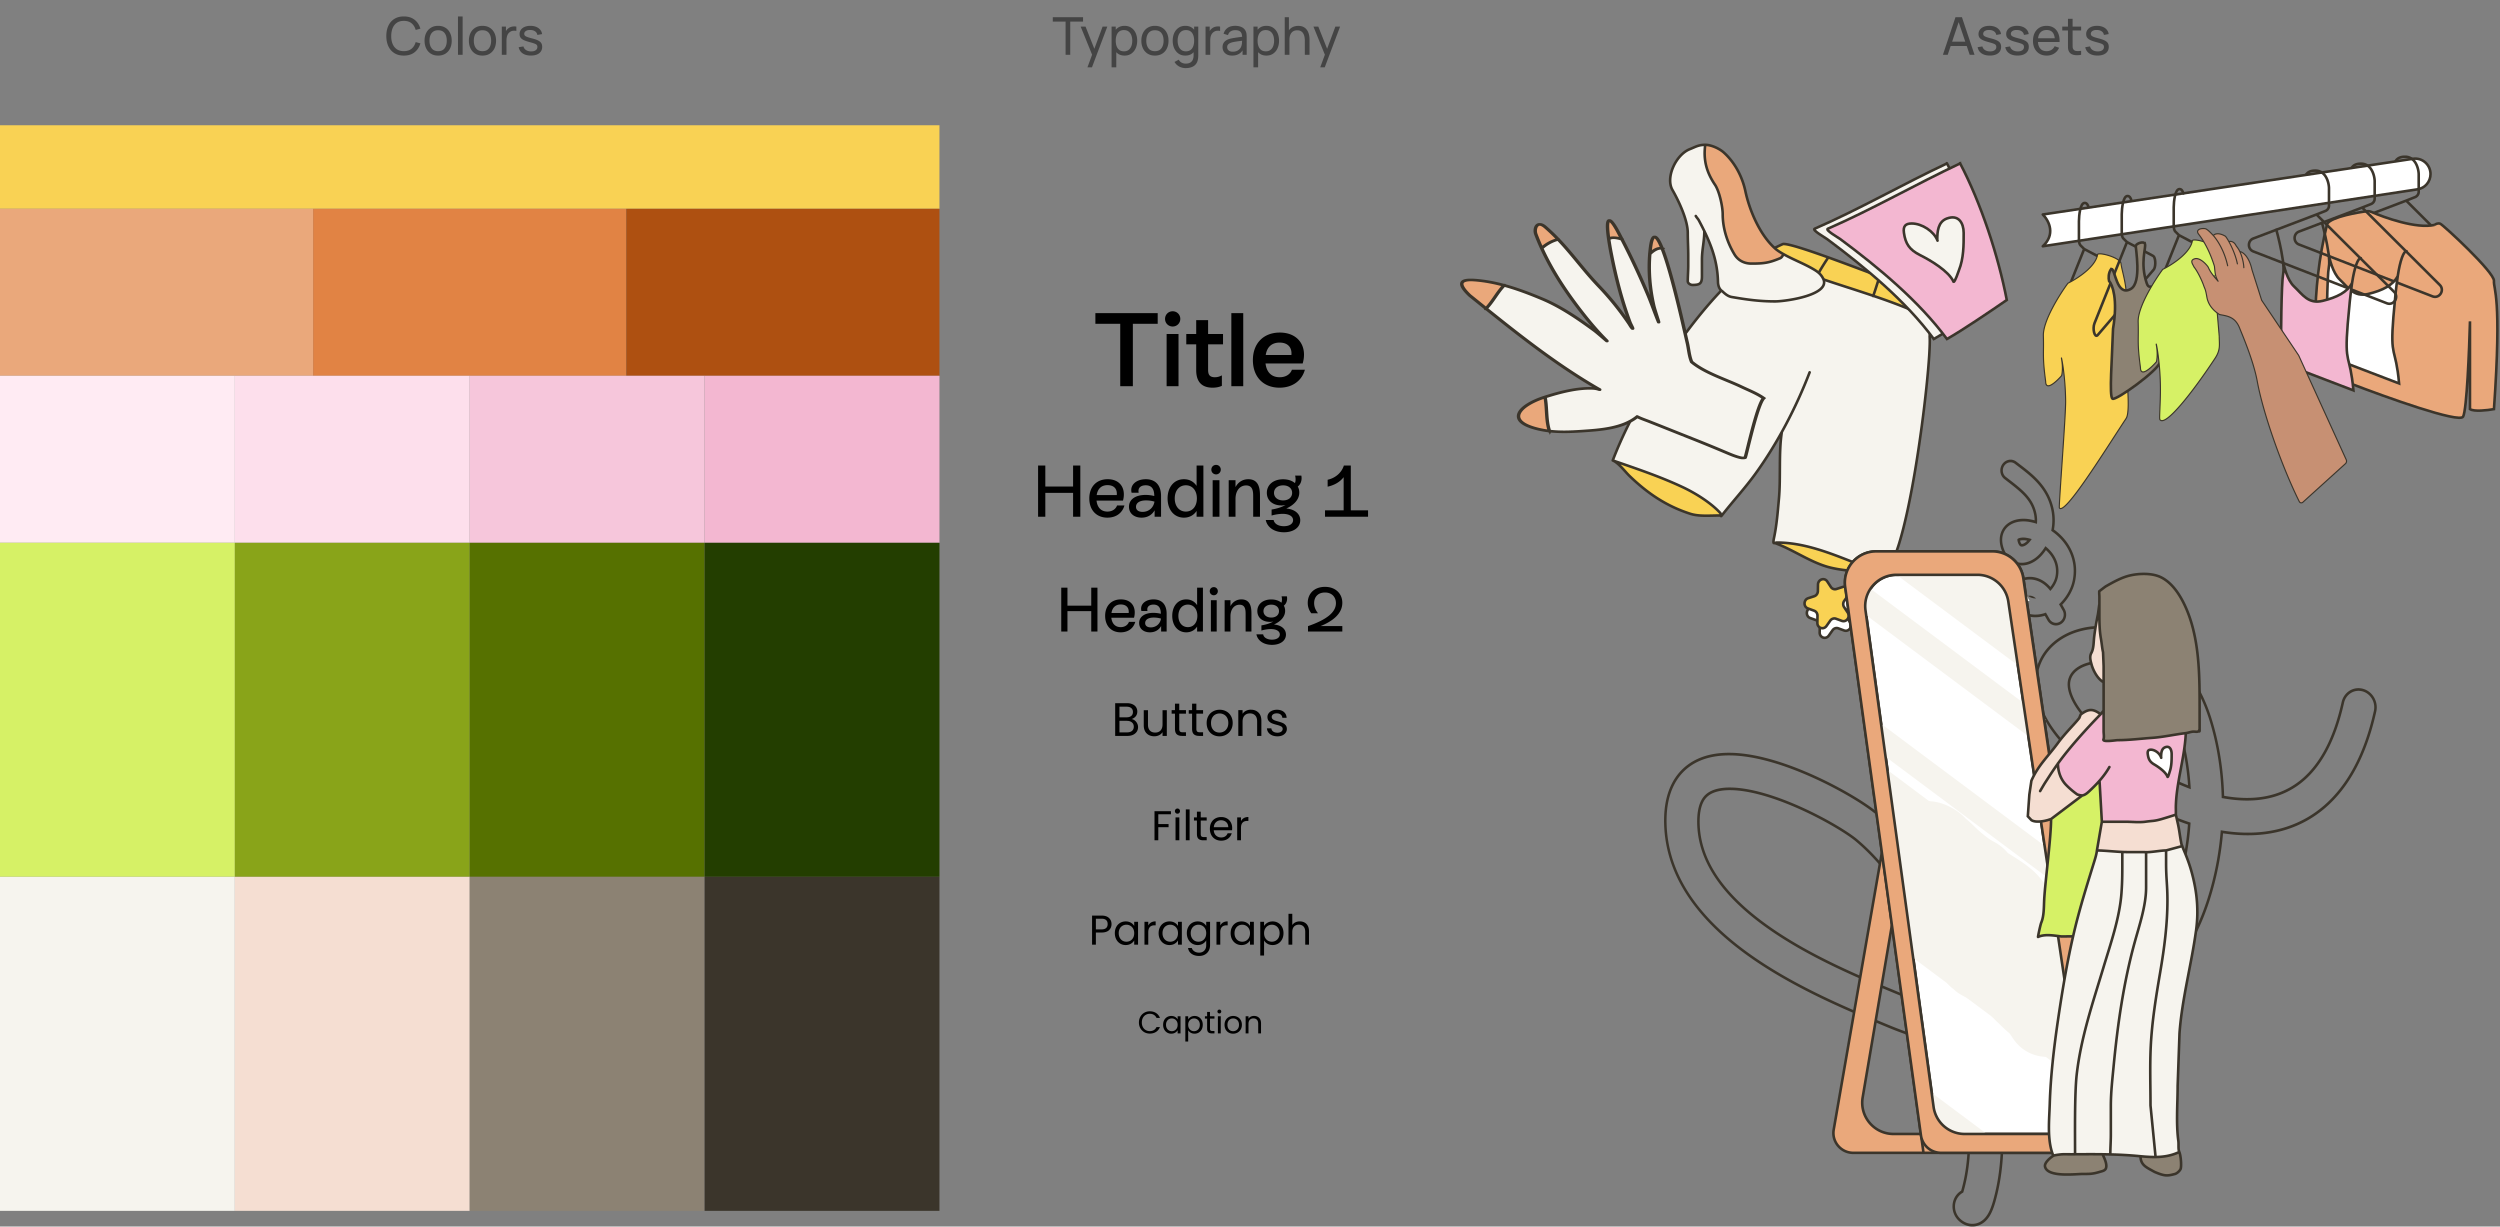 <svg xmlns="http://www.w3.org/2000/svg" width="958" height="470" fill="none"><rect width="100%" height="100%" fill="#808080" stroke="none"/><path fill="#F9D254" d="M0 48h360v32H0z"/><path fill="#EAA87B" d="M0 80h120v64H0z"/><path fill="#E18344" d="M120 80h120v64H120z"/><path fill="#AE5011" d="M240 80h120v64H240z"/><path fill="#FFEBF3" d="M0 144h90v64H0z"/><path fill="#FDDFEC" d="M90 144h90v64H90z"/><path fill="#F6C6DB" d="M180 144h90v64h-90z"/><path fill="#F3B7D1" d="M270 144h90v64h-90z"/><path fill="#D6F166" d="M0 208h90v128H0z"/><path fill="#89A419" d="M90 208h90v128H90z"/><path fill="#567100" d="M180 208h90v128h-90z"/><path fill="#233E00" d="M270 208h90v128h-90z"/><path fill="#F6F4EE" d="M0 336h90v128H0z"/><path fill="#F5DED2" d="M90 336h90v128H90V336Z"/><path fill="#8C8273" d="M180 336h90v128h-90z"/><path fill="#3B352B" d="M270 336h90v128h-90z"/><path fill="#000" d="M443.631 120v4.08h-9.52V148h-4.84v-23.92h-9.52V120h23.88Zm5.737 5.12c-1.64 0-2.92-1.28-2.92-2.92s1.28-2.92 2.92-2.92 2.92 1.28 2.92 2.92-1.28 2.92-2.92 2.92Zm-2.32 22.88v-20h4.56v20h-4.56Zm21.615-16.04h-5.72v9.72c0 1.64.4 2.88 2.6 2.88 1.04 0 1.84-.28 2.68-.72v4c-.88.44-2.12.72-3.56.72-5.96 0-6.28-4.68-6.28-6.84v-9.76h-3.8V128h3.8v-5.32h4.56V128h5.72v3.96Zm3.189 16.04v-28h4.56v28h-4.56Zm23.216-6.32h4.96c-1.16 4.2-4.72 6.88-9.72 6.88-6.24 0-10.2-4.2-10.2-10.56s4-10.56 10.32-10.56c7.04 0 10.68 5.28 8.76 11.84h-14.24c.4 3.32 2.24 5.28 5.44 5.28 2.24 0 4-1.04 4.68-2.88Zm-4.72-10.4c-3 0-4.84 1.68-5.32 4.76h9.84c.28-2.88-1.36-4.76-4.52-4.76Zm-79.141 47.12h2.772V198h-2.772v-9.128h-10.64V198h-2.772v-19.6h2.772v8.036h10.64V178.4Zm16.856 15.288h2.828c-.812 2.884-3.192 4.676-6.524 4.676-4.256 0-6.944-2.94-6.944-7.364 0-4.424 2.716-7.364 7.056-7.364 4.788 0 7.084 3.584 5.852 8.204h-10.136c.28 2.632 1.764 4.2 4.172 4.2 1.792 0 3.164-.896 3.696-2.352Zm-3.668-7.784c-2.324 0-3.78 1.4-4.144 3.808h7.7c.224-2.352-1.064-3.808-3.556-3.808Zm14.668-2.268c3.92 0 5.852 2.548 5.852 6.384V198h-2.464v-2.464c-1.008 1.792-2.744 2.828-5.012 2.828-2.884 0-4.816-1.68-4.816-4.172 0-2.8 2.464-4.536 6.356-4.536 1.12 0 2.296.14 3.332.42v-.056c0-2.352-.812-4.06-3.276-4.06-1.904 0-3.108 1.008-2.688 2.856h-2.716c-.756-3.024 1.848-5.18 5.432-5.18Zm-1.232 12.516c2.296 0 4.172-1.512 4.564-3.92-.952-.308-2.128-.476-3.22-.476-2.492 0-3.864.98-3.864 2.464 0 1.232.952 1.932 2.52 1.932Zm20.704-17.752h2.604V198h-2.604v-2.212c-1.064 1.624-2.744 2.576-4.844 2.576-3.696 0-6.272-2.94-6.272-7.364 0-4.396 2.548-7.364 6.272-7.364 2.1 0 3.78.952 4.844 2.576V178.4Zm-4.116 17.64c2.548 0 4.228-2.044 4.228-5.04s-1.68-5.04-4.228-5.04-4.256 2.044-4.256 5.04 1.708 5.04 4.256 5.04Zm11.589-14.252a1.799 1.799 0 0 1-1.82-1.82c0-1.036.784-1.82 1.82-1.82 1.008 0 1.792.784 1.792 1.82 0 1.008-.784 1.82-1.792 1.82ZM464.692 198v-14h2.604v14h-2.604Zm13.653-14.364c4.48 0 4.48 4.396 4.48 6.692V198h-2.604v-7.588c0-1.848 0-4.396-2.716-4.396-2.408 0-4.06 2.072-4.06 5.18V198h-2.604v-14h2.604v2.66c1.008-1.904 2.744-3.024 4.9-3.024Zm14.56 11.228c3.248.28 5.348 2.016 5.348 4.508 0 2.716-2.52 4.592-6.244 4.592-3.64 0-6.384-1.82-6.972-4.704h3.024c.252 1.456 1.82 2.38 3.92 2.38 2.1 0 3.528-.896 3.528-2.324s-1.456-2.408-4.004-2.408c-1.288 0-2.828.252-4.228.644v-2.296c2.128-.336 3.948-.952 5.348-1.736-.476.112-.98.168-1.54.168-3.36 0-5.628-1.904-5.628-4.844 0-3.08 2.52-5.18 6.216-5.18 1.904 0 3.444.532 4.536 1.456.364-.672.308-2.016.084-2.856h2.38c.336 1.624-.196 3.332-1.372 4.172.392.672.588 1.456.588 2.296 0 2.52-1.82 4.704-4.984 6.132Zm-4.704-5.992c0 1.708 1.4 2.884 3.5 2.884 2.072 0 3.444-1.176 3.444-2.884s-1.344-2.884-3.444-2.884c-2.072 0-3.5 1.176-3.5 2.884Zm29.429 6.692h6.608V198h-16.492v-2.436h7.14v-12.712c-1.54 1.988-3.696 3.08-6.132 3.64v-2.66c2.716-.56 5.292-2.492 6.216-5.432h2.66v17.164ZM418.166 225.2h2.376V242h-2.376v-7.824h-9.12V242h-2.376v-16.8h2.376v6.888h9.12V225.2Zm14.447 13.104h2.424c-.696 2.472-2.736 4.008-5.592 4.008-3.648 0-5.952-2.52-5.952-6.312 0-3.792 2.328-6.312 6.048-6.312 4.104 0 6.072 3.072 5.016 7.032h-8.688c.24 2.256 1.512 3.6 3.576 3.6 1.536 0 2.712-.768 3.168-2.016Zm-3.144-6.672c-1.992 0-3.24 1.2-3.552 3.264h6.6c.192-2.016-.912-3.264-3.048-3.264Zm12.573-1.944c3.36 0 5.016 2.184 5.016 5.472V242h-2.112v-2.112c-.864 1.536-2.352 2.424-4.296 2.424-2.472 0-4.128-1.44-4.128-3.576 0-2.4 2.112-3.888 5.448-3.888.96 0 1.968.12 2.856.36v-.048c0-2.016-.696-3.48-2.808-3.48-1.632 0-2.664.864-2.304 2.448h-2.328c-.648-2.592 1.584-4.44 4.656-4.44Zm-1.056 10.728c1.968 0 3.576-1.296 3.912-3.36-.816-.264-1.824-.408-2.76-.408-2.136 0-3.312.84-3.312 2.112 0 1.056.816 1.656 2.16 1.656Zm17.746-15.216h2.232V242h-2.232v-1.896c-.912 1.392-2.352 2.208-4.152 2.208-3.168 0-5.376-2.52-5.376-6.312 0-3.768 2.184-6.312 5.376-6.312 1.8 0 3.24.816 4.152 2.208V225.2Zm-3.528 15.12c2.184 0 3.624-1.752 3.624-4.32 0-2.568-1.44-4.32-3.624-4.32s-3.648 1.752-3.648 4.32c0 2.568 1.464 4.32 3.648 4.32Zm9.934-12.216c-.888 0-1.56-.696-1.56-1.56 0-.888.672-1.56 1.56-1.56.864 0 1.536.672 1.536 1.56 0 .864-.672 1.56-1.536 1.56ZM464.01 242v-12h2.232v12h-2.232Zm11.702-12.312c3.84 0 3.84 3.768 3.84 5.736V242h-2.232v-6.504c0-1.584 0-3.768-2.328-3.768-2.064 0-3.48 1.776-3.48 4.44V242h-2.232v-12h2.232v2.28c.864-1.632 2.352-2.592 4.2-2.592Zm12.481 9.624c2.784.24 4.584 1.728 4.584 3.864 0 2.328-2.16 3.936-5.352 3.936-3.12 0-5.472-1.56-5.976-4.032h2.592c.216 1.248 1.56 2.04 3.36 2.04 1.8 0 3.024-.768 3.024-1.992s-1.248-2.064-3.432-2.064c-1.104 0-2.424.216-3.624.552v-1.968c1.824-.288 3.384-.816 4.584-1.488-.408.096-.84.144-1.32.144-2.88 0-4.824-1.632-4.824-4.152 0-2.64 2.16-4.44 5.328-4.44 1.632 0 2.952.456 3.888 1.248.312-.576.264-1.728.072-2.448h2.04c.288 1.392-.168 2.856-1.176 3.576.336.576.504 1.248.504 1.968 0 2.16-1.56 4.032-4.272 5.256Zm-4.032-5.136c0 1.464 1.2 2.472 3 2.472 1.776 0 2.952-1.008 2.952-2.472s-1.152-2.472-2.952-2.472c-1.776 0-3 1.008-3 2.472Zm30.216-3.192c0 4.296-3.864 7.128-8.328 8.928h8.328V242h-13.152v-2.064c7.056-2.448 10.704-5.256 10.704-8.808 0-2.184-1.416-4.08-4.2-4.08-2.616 0-4.152 1.656-4.152 4.08 0 1.512.6 2.736 1.488 3.888h-2.568c-.816-1.08-1.368-2.352-1.368-3.984 0-3.456 2.4-6.144 6.6-6.144 4.176 0 6.648 2.712 6.648 6.096Zm-80.758 44.554c.456.072.87.258 1.242.558.384.3.684.672.9 1.116.228.444.342.918.342 1.422 0 .636-.162 1.212-.486 1.728-.324.504-.798.906-1.422 1.206-.612.288-1.338.432-2.178.432h-4.68v-12.546h4.5c.852 0 1.578.144 2.178.432.6.276 1.05.654 1.35 1.134.3.48.45 1.02.45 1.62 0 .744-.204 1.362-.612 1.854-.396.48-.924.828-1.584 1.044Zm-4.644-.666h2.754c.768 0 1.362-.18 1.782-.54.42-.36.63-.858.63-1.494s-.21-1.134-.63-1.494c-.42-.36-1.026-.54-1.818-.54h-2.718v4.068Zm2.898 5.778c.816 0 1.452-.192 1.908-.576.456-.384.684-.918.684-1.602 0-.696-.24-1.242-.72-1.638-.48-.408-1.122-.612-1.926-.612h-2.844v4.428h2.898Zm15.251-8.514V282h-1.638v-1.458c-.312.504-.75.9-1.314 1.188a4.047 4.047 0 0 1-1.836.414c-.768 0-1.458-.156-2.07-.468a3.582 3.582 0 0 1-1.458-1.44c-.348-.636-.522-1.41-.522-2.322v-5.778h1.62v5.562c0 .972.246 1.722.738 2.25.492.516 1.164.774 2.016.774.876 0 1.566-.27 2.07-.81.504-.54.756-1.326.756-2.358v-5.418h1.638Zm4.764 1.35v5.814c0 .48.102.822.306 1.026.204.192.558.288 1.062.288h1.206V282h-1.476c-.912 0-1.596-.21-2.052-.63-.456-.42-.684-1.11-.684-2.07v-5.814h-1.278v-1.35h1.278v-2.484h1.638v2.484h2.574v1.35h-2.574Zm6.557 0v5.814c0 .48.102.822.306 1.026.204.192.558.288 1.062.288h1.206V282h-1.476c-.912 0-1.596-.21-2.052-.63-.456-.42-.684-1.11-.684-2.07v-5.814h-1.278v-1.35h1.278v-2.484h1.638v2.484h2.574v1.35h-2.574Zm8.86 8.676c-.924 0-1.764-.21-2.52-.63a4.58 4.58 0 0 1-1.764-1.782c-.42-.78-.63-1.68-.63-2.7 0-1.008.216-1.896.648-2.664a4.51 4.51 0 0 1 1.8-1.782c.756-.42 1.602-.63 2.538-.63.936 0 1.782.21 2.538.63.756.408 1.35.996 1.782 1.764.444.768.666 1.662.666 2.682s-.228 1.92-.684 2.7a4.634 4.634 0 0 1-1.818 1.782c-.768.42-1.62.63-2.556.63Zm0-1.44c.588 0 1.14-.138 1.656-.414.516-.276.93-.69 1.242-1.242.324-.552.486-1.224.486-2.016s-.156-1.464-.468-2.016c-.312-.552-.72-.96-1.224-1.224a3.356 3.356 0 0 0-1.638-.414c-.6 0-1.152.138-1.656.414-.492.264-.888.672-1.188 1.224-.3.552-.45 1.224-.45 2.016 0 .804.144 1.482.432 2.034.3.552.696.966 1.188 1.242a3.372 3.372 0 0 0 1.62.396Zm12.018-8.766c1.2 0 2.172.366 2.916 1.098.744.72 1.116 1.764 1.116 3.132V282h-1.62v-5.58c0-.984-.246-1.734-.738-2.25-.492-.528-1.164-.792-2.016-.792-.864 0-1.554.27-2.07.81-.504.54-.756 1.326-.756 2.358V282h-1.638v-9.864h1.638v1.404a3.266 3.266 0 0 1 1.314-1.17 4.16 4.16 0 0 1 1.854-.414Zm10.2 10.206c-.756 0-1.434-.126-2.034-.378-.6-.264-1.074-.624-1.422-1.08a2.92 2.92 0 0 1-.576-1.602h1.692c.048.492.276.894.684 1.206.42.312.966.468 1.638.468.624 0 1.116-.138 1.476-.414.36-.276.54-.624.54-1.044 0-.432-.192-.75-.576-.954-.384-.216-.978-.426-1.782-.63a14.665 14.665 0 0 1-1.8-.576 3.418 3.418 0 0 1-1.188-.882c-.324-.396-.486-.912-.486-1.548 0-.504.15-.966.45-1.386.3-.42.726-.75 1.278-.99.552-.252 1.182-.378 1.89-.378 1.092 0 1.974.276 2.646.828.672.552 1.032 1.308 1.08 2.268h-1.638c-.036-.516-.246-.93-.63-1.242-.372-.312-.876-.468-1.512-.468-.588 0-1.056.126-1.404.378-.348.252-.522.582-.522.99 0 .324.102.594.306.81.216.204.48.372.792.504.324.12.768.258 1.332.414.708.192 1.284.384 1.728.576.444.18.822.456 1.134.828.324.372.492.858.504 1.458 0 .54-.15 1.026-.45 1.458-.3.432-.726.774-1.278 1.026-.54.24-1.164.36-1.872.36Zm-40.815 28.686v1.184h-4.848v3.76h3.936v1.184h-3.936V322h-1.456v-11.152h6.304Zm2.51.96a.958.958 0 0 1-.704-.288.958.958 0 0 1-.288-.704c0-.277.096-.512.288-.704a.958.958 0 0 1 .704-.288c.267 0 .491.096.672.288a.958.958 0 0 1 .288.704.958.958 0 0 1-.288.704.886.886 0 0 1-.672.288Zm.704 1.424V322h-1.456v-8.768h1.456Zm3.938-3.072V322h-1.456v-11.84h1.456Zm4.257 4.272v5.168c0 .427.091.731.272.912.182.171.496.256.944.256h1.072V322h-1.312c-.81 0-1.418-.187-1.824-.56-.405-.373-.608-.987-.608-1.84v-5.168h-1.136v-1.2h1.136v-2.208h1.456v2.208h2.288v1.2h-2.288Zm12.053 2.848c0 .277-.016.571-.048.88h-7.008c.053.864.346 1.541.88 2.032.544.48 1.2.72 1.968.72.629 0 1.152-.144 1.568-.432.426-.299.725-.693.896-1.184h1.568a3.807 3.807 0 0 1-1.408 2.064c-.704.523-1.579.784-2.624.784-.832 0-1.579-.187-2.24-.56a3.984 3.984 0 0 1-1.536-1.584c-.374-.693-.56-1.493-.56-2.4 0-.907.181-1.701.544-2.384a3.775 3.775 0 0 1 1.52-1.568c.661-.373 1.418-.56 2.272-.56.832 0 1.568.181 2.208.544.64.363 1.13.864 1.472 1.504.352.629.528 1.344.528 2.144Zm-1.504-.304c0-.555-.123-1.029-.368-1.424a2.327 2.327 0 0 0-1.008-.912 3.01 3.01 0 0 0-1.392-.32c-.736 0-1.366.235-1.888.704-.512.469-.806 1.12-.88 1.952h5.536Zm4.881-2.32a2.81 2.81 0 0 1 1.088-1.168c.48-.277 1.062-.416 1.744-.416v1.504h-.384c-1.632 0-2.448.885-2.448 2.656V322h-1.456v-8.768h1.456v1.424Zm-49.609 39.456c0 .928-.32 1.701-.96 2.32-.629.608-1.595.912-2.896.912h-2.144V362h-1.456v-11.152h3.6c1.259 0 2.213.304 2.864.912.661.608.992 1.392.992 2.352Zm-3.856 2.032c.811 0 1.408-.176 1.792-.528.384-.352.576-.853.576-1.504 0-1.376-.789-2.064-2.368-2.064h-2.144v4.096h2.144Zm5.122 1.44c0-.896.181-1.68.544-2.352a3.938 3.938 0 0 1 1.488-1.584 4.148 4.148 0 0 1 2.128-.56c.768 0 1.434.165 2 .496.565.331.986.747 1.264 1.248v-1.6h1.472V362h-1.472v-1.632c-.288.512-.72.939-1.296 1.28-.566.331-1.227.496-1.984.496a3.973 3.973 0 0 1-2.112-.576 4.033 4.033 0 0 1-1.488-1.616c-.363-.693-.544-1.483-.544-2.368Zm7.424.016c0-.661-.134-1.237-.4-1.728a2.758 2.758 0 0 0-1.088-1.12 2.851 2.851 0 0 0-1.488-.4c-.544 0-1.04.128-1.488.384a2.78 2.78 0 0 0-1.072 1.12c-.267.491-.4 1.067-.4 1.728 0 .672.133 1.259.4 1.76.266.491.624.869 1.072 1.136.448.256.944.384 1.488.384s1.04-.128 1.488-.384a2.87 2.87 0 0 0 1.088-1.136c.266-.501.4-1.083.4-1.744Zm5.388-2.944a2.81 2.81 0 0 1 1.088-1.168c.48-.277 1.061-.416 1.744-.416v1.504h-.384c-1.632 0-2.448.885-2.448 2.656V362h-1.456v-8.768h1.456v1.424Zm3.969 2.928c0-.896.181-1.68.544-2.352a3.952 3.952 0 0 1 1.488-1.584 4.148 4.148 0 0 1 2.128-.56c.768 0 1.435.165 2 .496.565.331.987.747 1.264 1.248v-1.6h1.472V362h-1.472v-1.632c-.288.512-.72.939-1.296 1.28-.565.331-1.227.496-1.984.496a3.973 3.973 0 0 1-2.112-.576 4.047 4.047 0 0 1-1.488-1.616c-.363-.693-.544-1.483-.544-2.368Zm7.424.016c0-.661-.133-1.237-.4-1.728a2.752 2.752 0 0 0-1.088-1.12 2.851 2.851 0 0 0-1.488-.4c-.544 0-1.04.128-1.488.384a2.786 2.786 0 0 0-1.072 1.12c-.267.491-.4 1.067-.4 1.728 0 .672.133 1.259.4 1.76.267.491.624.869 1.072 1.136.448.256.944.384 1.488.384s1.04-.128 1.488-.384a2.864 2.864 0 0 0 1.088-1.136c.267-.501.4-1.083.4-1.744Zm7.548-4.512c.758 0 1.419.165 1.984.496.576.331 1.003.747 1.28 1.248v-1.6h1.472v8.96c0 .8-.17 1.509-.512 2.128a3.623 3.623 0 0 1-1.472 1.472c-.629.352-1.365.528-2.208.528-1.152 0-2.112-.272-2.88-.816-.768-.544-1.221-1.285-1.36-2.224h1.44c.16.533.491.96.992 1.28.502.331 1.104.496 1.808.496.8 0 1.451-.251 1.952-.752.512-.501.768-1.205.768-2.112v-1.84c-.288.512-.714.939-1.28 1.28-.565.341-1.226.512-1.984.512a4.059 4.059 0 0 1-2.128-.576 4.047 4.047 0 0 1-1.488-1.616c-.362-.693-.544-1.483-.544-2.368 0-.896.182-1.68.544-2.352a3.952 3.952 0 0 1 1.488-1.584 4.15 4.15 0 0 1 2.128-.56Zm3.264 4.512c0-.661-.133-1.237-.4-1.728a2.745 2.745 0 0 0-1.088-1.12 2.851 2.851 0 0 0-1.488-.4c-.544 0-1.04.128-1.488.384a2.786 2.786 0 0 0-1.072 1.12c-.266.491-.4 1.067-.4 1.728 0 .672.134 1.259.4 1.76.267.491.624.869 1.072 1.136.448.256.944.384 1.488.384s1.04-.128 1.488-.384a2.857 2.857 0 0 0 1.088-1.136c.267-.501.4-1.083.4-1.744Zm5.389-2.944a2.81 2.81 0 0 1 1.088-1.168c.48-.277 1.061-.416 1.744-.416v1.504h-.384c-1.632 0-2.448.885-2.448 2.656V362h-1.456v-8.768h1.456v1.424Zm3.969 2.928c0-.896.181-1.68.544-2.352a3.938 3.938 0 0 1 1.488-1.584 4.148 4.148 0 0 1 2.128-.56c.768 0 1.434.165 2 .496.565.331.986.747 1.264 1.248v-1.6h1.472V362h-1.472v-1.632c-.288.512-.72.939-1.296 1.28-.566.331-1.227.496-1.984.496a3.973 3.973 0 0 1-2.112-.576 4.033 4.033 0 0 1-1.488-1.616c-.363-.693-.544-1.483-.544-2.368Zm7.424.016c0-.661-.134-1.237-.4-1.728a2.758 2.758 0 0 0-1.088-1.12 2.851 2.851 0 0 0-1.488-.4c-.544 0-1.04.128-1.488.384a2.78 2.78 0 0 0-1.072 1.12c-.267.491-.4 1.067-.4 1.728 0 .672.133 1.259.4 1.76.266.491.624.869 1.072 1.136.448.256.944.384 1.488.384s1.04-.128 1.488-.384a2.87 2.87 0 0 0 1.088-1.136c.266-.501.4-1.083.4-1.744Zm5.388-2.752c.288-.501.715-.917 1.28-1.248.576-.341 1.243-.512 2-.512.779 0 1.483.187 2.112.56.64.373 1.141.901 1.504 1.584.363.672.544 1.456.544 2.352 0 .885-.181 1.675-.544 2.368a4.008 4.008 0 0 1-1.504 1.616 3.973 3.973 0 0 1-2.112.576c-.747 0-1.408-.165-1.984-.496-.565-.341-.997-.763-1.296-1.264v5.776h-1.456v-12.928h1.456v1.616Zm5.952 2.736c0-.661-.133-1.237-.4-1.728a2.752 2.752 0 0 0-1.088-1.12 2.946 2.946 0 0 0-1.488-.384c-.533 0-1.029.133-1.488.4-.448.256-.811.635-1.088 1.136-.267.491-.4 1.061-.4 1.712 0 .661.133 1.243.4 1.744.277.491.64.869 1.088 1.136.459.256.955.384 1.488.384.544 0 1.04-.128 1.488-.384a2.864 2.864 0 0 0 1.088-1.136c.267-.501.4-1.088.4-1.76Zm7.757-4.512c.661 0 1.258.144 1.792.432a2.92 2.92 0 0 1 1.248 1.264c.309.565.464 1.253.464 2.064V362h-1.44v-4.96c0-.875-.219-1.541-.656-2-.438-.469-1.035-.704-1.792-.704-.768 0-1.382.24-1.84.72-.448.48-.672 1.179-.672 2.096V362h-1.456v-11.84h1.456v4.32a2.873 2.873 0 0 1 1.184-1.04 3.914 3.914 0 0 1 1.712-.368Zm-61.666 38.74c0-.816.184-1.548.552-2.196a4.012 4.012 0 0 1 1.5-1.536 4.185 4.185 0 0 1 2.124-.552c.912 0 1.708.22 2.388.66.68.44 1.176 1.064 1.488 1.872h-1.308a2.614 2.614 0 0 0-1.008-1.164c-.432-.272-.952-.408-1.56-.408a3.05 3.05 0 0 0-1.572.408c-.464.272-.828.66-1.092 1.164-.264.496-.396 1.08-.396 1.752 0 .664.132 1.248.396 1.752.264.496.628.88 1.092 1.152a3.05 3.05 0 0 0 1.572.408c.608 0 1.128-.132 1.56-.396.44-.272.776-.66 1.008-1.164h1.308c-.312.8-.808 1.42-1.488 1.86-.68.432-1.476.648-2.388.648-.776 0-1.484-.18-2.124-.54a4.035 4.035 0 0 1-1.5-1.524c-.368-.648-.552-1.38-.552-2.196Zm9.27.876c0-.672.136-1.26.408-1.764a2.964 2.964 0 0 1 1.116-1.188 3.11 3.11 0 0 1 1.596-.42c.576 0 1.076.124 1.5.372.424.248.74.56.948.936v-1.2h1.104V396h-1.104v-1.224c-.216.384-.54.704-.972.96-.424.248-.92.372-1.488.372a2.98 2.98 0 0 1-1.584-.432 3.03 3.03 0 0 1-1.116-1.212c-.272-.52-.408-1.112-.408-1.776Zm5.568.012c0-.496-.1-.928-.3-1.296a2.065 2.065 0 0 0-.816-.84 2.14 2.14 0 0 0-1.116-.3c-.408 0-.78.096-1.116.288a2.09 2.09 0 0 0-.804.84c-.2.368-.3.8-.3 1.296 0 .504.1.944.3 1.32.2.368.468.652.804.852a2.21 2.21 0 0 0 1.116.288c.408 0 .78-.096 1.116-.288.344-.2.616-.484.816-.852.2-.376.3-.812.3-1.308Zm4.041-2.064c.216-.376.536-.688.96-.936.432-.256.932-.384 1.5-.384.584 0 1.112.14 1.584.42.48.28.856.676 1.128 1.188.272.504.408 1.092.408 1.764 0 .664-.136 1.256-.408 1.776a3.002 3.002 0 0 1-2.712 1.644c-.56 0-1.056-.124-1.488-.372a2.764 2.764 0 0 1-.972-.948v4.332h-1.092v-9.696h1.092v1.212Zm4.464 2.052c0-.496-.1-.928-.3-1.296a2.065 2.065 0 0 0-.816-.84 2.21 2.21 0 0 0-1.116-.288c-.4 0-.772.1-1.116.3a2.151 2.151 0 0 0-.816.852c-.2.368-.3.796-.3 1.284 0 .496.1.932.3 1.308.208.368.48.652.816.852.344.192.716.288 1.116.288.408 0 .78-.096 1.116-.288.344-.2.616-.484.816-.852.2-.376.3-.816.3-1.32Zm3.885-2.364v3.876c0 .32.068.548.204.684.136.128.372.192.708.192h.804V396h-.984c-.608 0-1.064-.14-1.368-.42-.304-.28-.456-.74-.456-1.38v-3.876h-.852v-.9h.852v-1.656h1.092v1.656h1.716v.9h-1.716Zm3.603-1.968a.718.718 0 0 1-.528-.216.718.718 0 0 1-.216-.528c0-.208.072-.384.216-.528a.718.718 0 0 1 .528-.216c.2 0 .368.072.504.216.144.144.216.32.216.528a.718.718 0 0 1-.216.528.666.666 0 0 1-.504.216Zm.528 1.068V396h-1.092v-6.576h1.092Zm4.729 6.684a3.4 3.4 0 0 1-1.68-.42 3.053 3.053 0 0 1-1.176-1.188c-.28-.52-.42-1.12-.42-1.8 0-.672.144-1.264.432-1.776.296-.52.696-.916 1.2-1.188a3.424 3.424 0 0 1 1.692-.42c.624 0 1.188.14 1.692.42.504.272.9.664 1.188 1.176.296.512.444 1.108.444 1.788 0 .68-.152 1.28-.456 1.8a3.09 3.09 0 0 1-1.212 1.188c-.512.28-1.08.42-1.704.42Zm0-.96c.392 0 .76-.092 1.104-.276.344-.184.62-.46.828-.828.216-.368.324-.816.324-1.344 0-.528-.104-.976-.312-1.344a2.003 2.003 0 0 0-.816-.816 2.237 2.237 0 0 0-1.092-.276c-.4 0-.768.092-1.104.276a1.951 1.951 0 0 0-.792.816c-.2.368-.3.816-.3 1.344 0 .536.096.988.288 1.356.2.368.464.644.792.828.328.176.688.264 1.08.264Zm8.012-5.844c.8 0 1.448.244 1.944.732.496.48.744 1.176.744 2.088V396h-1.08v-3.72c0-.656-.164-1.156-.492-1.5-.328-.352-.776-.528-1.344-.528-.576 0-1.036.18-1.38.54-.336.36-.504.884-.504 1.572V396h-1.092v-6.576h1.092v.936c.216-.336.508-.596.876-.78a2.774 2.774 0 0 1 1.236-.276Z"/><path fill="#F9D254" fill-rule="evenodd" d="M618 176.443c1.603.642 3.358 2.595 4.828 4.231.571.635 1.098 1.222 1.558 1.667 6.814 6.591 14.068 11.567 23.32 14.536 2.663.855 5.818.775 8.774.7 1.019-.026 2.015-.052 2.958-.038.021.264.064.372.348.007a38.83 38.83 0 0 0-.348-.007 3.04 3.04 0 0 1-.008-.111c-.018-.277-.042-.652-.247-.876-3.362-3.678-9.142-7.403-14.227-9.801-8.016-3.78-16.438-6.682-24.842-9.579-.705-.243-1.41-.485-2.114-.729Zm65.091-82.872c-2.855 1.263-5.674 2.867-8.442 4.74 2.637.911 6.129 2.223 9.785 3.596 4.016 1.508 8.23 3.091 11.726 4.299 3.781 1.306 7.671 2.567 11.598 3.839a787.29 787.29 0 0 1 10.065 3.311c7.783 2.638 15.471 5.515 22.506 9.078.625-4.362 1.158-9.249-.065-9.672-3.729-1.288-6.013-2.119-7.937-2.819-3.267-1.188-5.493-1.998-11.98-4.024-.744-.232-3.073-1.106-6.231-2.29-10.214-3.831-29.094-10.913-31.025-10.058ZM720.579 219.4c-3.245-1.121-6.528-2.422-9.846-3.738-9.697-3.844-19.699-7.809-29.961-7.754-.098.001-.239.05-.389.102-.079.027-.162.056-.241.078a33.565 33.565 0 0 0-.532-.188c.04.274.274.262.532.188 3.094 1.124 6.053 2.665 9.015 4.207 3.579 1.864 7.163 3.73 10.996 4.866 4.23 1.253 12.016 2.17 16.526 1.487.839-.126 3.11.479 3.9.752Z" clip-rule="evenodd"/><path fill="#F6F4EE" fill-rule="evenodd" d="M659.786 197.546c-.284.365-.327.257-.348-.007l.348.007Zm20.356 10.542a33.565 33.565 0 0 0-.532-.188c.04.274.274.262.532.188Z" clip-rule="evenodd"/><path fill="#F6F4EE" d="M631.64 149.041c-5.297 8.624-10.057 18.059-13.64 27.402.704.244 1.409.486 2.114.729 8.404 2.897 16.826 5.799 24.842 9.579 5.085 2.398 10.865 6.123 14.227 9.801.205.224.229.599.247.876l.008.111.348.007c4.184-5.366 8.847-10.417 12.839-15.917 3.646-5.024 7.067-10.468 10.189-16.109-1.252 7.778-.397 17.461-1.107 25.401-.445 4.975-.843 10.137-1.872 15.042-.102.486-.297 1.44-.225 1.937.178.061.355.124.532.188.079-.022.162-.051.241-.078.15-.052.291-.101.389-.102 10.262-.055 20.264 3.91 29.961 7.754 3.318 1.316 6.601 2.617 9.846 3.738 9.711 3.355 19.66-78.872 18.874-90.264-.055-.791.434-3.615.876-6.702-7.035-3.563-14.723-6.44-22.506-9.078a787.29 787.29 0 0 0-10.065-3.311c-3.927-1.272-7.817-2.533-11.598-3.839-3.496-1.208-7.71-2.791-11.726-4.299-3.656-1.373-7.148-2.685-9.785-3.596a43.95 43.95 0 0 0-.343.234c-17.591 12.061-33.104 34.926-42.666 50.496Z"/><path stroke="#3B352B" stroke-linecap="round" d="M618 176.443c3.583-9.343 8.343-18.778 13.64-27.402M618 176.443c1.603.642 3.358 2.595 4.828 4.231.571.635 1.098 1.222 1.558 1.667 6.814 6.591 14.068 11.567 23.32 14.536 2.663.855 5.818.775 8.774.7 1.019-.026 2.015-.052 2.958-.038M618 176.443c.704.244 1.409.486 2.114.729 8.404 2.897 16.826 5.799 24.842 9.579 5.085 2.398 10.865 6.123 14.227 9.801.205.224.229.599.247.876l.008.111m-27.798-48.498c11.127-18.117 30.311-46.113 51.451-55.47m-51.451 55.47c9.624-15.671 25.276-38.732 43.009-50.73m-43.009 50.73c9.562-15.57 25.075-38.435 42.666-50.496m8.785-4.974c-2.855 1.263-5.674 2.867-8.442 4.74m8.442-4.74c1.931-.855 20.811 6.227 31.025 10.058 3.158 1.184 5.487 2.058 6.231 2.29m-37.256-12.348c-2.973 1.316-5.907 3-8.785 4.974m46.041 7.374c6.487 2.026 8.713 2.836 11.98 4.024 1.924.7 4.208 1.531 7.937 2.819 1.223.423.69 5.31.065 9.672m-19.982-16.515c-1.027 2.678-1.57 4.927-2.524 7.437m2.524-7.437c-.529 1.378-.929 2.642-1.323 3.887-.372 1.174-.738 2.332-1.201 3.55m2.756 106.044c-.79-.273-3.061-.878-3.9-.752-4.51.683-12.296-.234-16.526-1.487-3.833-1.136-7.417-3.002-10.996-4.866-2.962-1.542-5.921-3.083-9.015-4.207m40.437 11.312c9.711 3.355 19.66-78.872 18.874-90.264-.055-.791.434-3.615.876-6.702m-19.75 96.966c-3.245-1.121-6.528-2.422-9.846-3.738-9.697-3.844-19.699-7.809-29.961-7.754-.098.001-.239.05-.389.102-.079.027-.162.056-.241.078m-7.517-26.459c8.46-11.657 15.705-25.578 20.834-38.952m-20.834 38.952c-3.992 5.5-8.655 10.551-12.839 15.917m12.839-15.917c3.646-5.024 7.067-10.468 10.189-16.109-1.252 7.778-.397 17.461-1.107 25.401-.445 4.975-.843 10.137-1.872 15.042-.102.486-.297 1.44-.225 1.937m-19.824-10.354c-.284.365-.327.257-.348-.007m.348.007a38.83 38.83 0 0 0-.348-.007M679.61 207.9c.04.274.274.262.532.188m-.532-.188c.178.061.355.124.532.188m-5.493-109.777c2.637.911 6.129 2.223 9.785 3.596 4.016 1.508 8.23 3.091 11.726 4.299m-21.511-7.895a43.95 43.95 0 0 0-.343.234m21.854 7.661c.882-2.299 4.427-7.536 4.427-7.536m-4.427 7.536c3.781 1.306 7.671 2.567 11.598 3.839a787.29 787.29 0 0 1 10.065 3.311m22.582 9.117a5.327 5.327 0 0 0-.076-.039m-22.545-8.978.039-.1m22.506 9.078c-7.035-3.563-14.723-6.44-22.506-9.078"/><path fill="#EAA87B" fill-rule="evenodd" d="M565.776 115.164c1.278 1.028 2.555 2.055 3.833 3.08 1.315-1.343 2.392-2.899 3.467-4.45 1.082-1.562 2.16-3.119 3.474-4.45-3.674-.997-7.415-1.717-11.227-2.003-5.731-.431-6.773 1.274-1.963 5.88l2.41 1.938.006.005Zm25.163-20.027c1.664-1.572 4.064-2.881 6.31-3.41a73.704 73.704 0 0 0-4.898-4.68c-3.243-2.82-4.445.633-3.657 2.718a85.735 85.735 0 0 0 2.245 5.372ZM616.6 91.56c1.211-.848 3.658-.34 5.079.118a281.21 281.21 0 0 0-1.314-2.508c-4.691-8.846-4.603-3.443-3.765 2.39Zm15.766 5.738c1.145-1.13 3.066-2.535 4.739-2.04-1.967-4.965-3.672-6.582-4.453-.617-.116.885-.211 1.77-.286 2.657Zm-38.464 67.883c-.811-2.511-.967-5.054-1.123-7.609-.11-1.81-.221-3.625-.566-5.44l-.043.014c-9.349 2.949-15.918 9.128-2.512 12.305a35.68 35.68 0 0 0 4.244.73Z" clip-rule="evenodd"/><path fill="#F6F4EE" d="M612.545 149.245c-.922-.306-1.718-.395-2.7-.421-5.977-.157-12.276 1.523-17.941 3.308.345 1.815.456 3.63.566 5.44.156 2.555.312 5.098 1.123 7.609 3.989.451 8.044.313 12.037.048l.473-.031.068-.005h.003c6.829-.451 15.509-1.023 21.045-5.536 1.004.516 2.215.969 3.355 1.397h.002c.434.163.858.322 1.257.479a2343.35 2343.35 0 0 1 9.073 3.605c2.343.934 4.686 1.869 7.031 2.798a583.389 583.389 0 0 1 13.325 5.456c1.67.71 3.346 1.423 5.106 1.883.761.199 1.469.341 2.219.092.074-.024.428-1.465.957-3.614h.001c1.46-5.933 4.249-17.267 6.146-19.156-1.941-1.382-4.229-2.415-6.455-3.421-.726-.328-1.445-.653-2.144-.986-1.761-.84-3.685-1.638-5.655-2.454l-.001-.001c-4.726-1.959-9.715-4.028-13.35-7.046-.64-1.489-.926-3.188-1.207-4.854-.152-.9-.302-1.79-.505-2.633-.122-.505-.331-1.425-.611-2.658l-.001-.004v-.002c-1.63-7.179-5.666-24.946-8.966-33.28-1.673-.495-3.593.91-4.739 2.04-.559 6.646.021 13.337 1.507 19.842.233 1.02.873 3.027 1.345 4.506.457 1.433.756 2.371.372 1.432-.632-1.55-1.223-3.116-1.815-4.682-.715-1.893-1.429-3.785-2.216-5.648a298 298 0 0 0-9.88-21.07c-1.421-.457-3.867-.966-5.079-.118.314 2.193.735 4.447 1.047 6.028 1.74 8.807 3.961 17.54 7.117 25.956.101.269.314.704.522 1.127.379.77.739 1.503.369 1.133-.34-.338-.676-.882-.966-1.353a16.948 16.948 0 0 0-.338-.532c-3.493-5.127-7.177-9.714-11.488-14.227-3.039-3.181-5.594-6.278-8.097-9.311-2.424-2.938-4.799-5.816-7.516-8.653-2.247.528-4.647 1.837-6.311 3.41 4.26 9.305 10.116 17.922 16.469 25.899 2.59 3.252 5.326 6.423 8.274 9.36.679.677.004.093-1.057-.825-1.139-.985-2.722-2.354-3.553-2.963-6.252-4.578-12.806-9.081-19.991-12.086-4.728-1.977-9.568-3.831-14.531-5.179-1.314 1.331-2.392 2.888-3.474 4.45-1.075 1.551-2.152 3.107-3.467 4.45 13.727 11.015 27.501 21.796 42.859 30.672.09.051.203.112.313.171.347.186.657.352.073.158Z"/><path stroke="#3B352B" stroke-linecap="round" d="M605.939 165.229c-3.993.265-8.048.403-12.037-.048m12.037.048.473-.031m-.473.031.473-.031m3.742-16.374c.982.026 1.778.115 2.7.421.584.194.274.028-.073-.158-.11-.059-.223-.12-.313-.171-15.358-8.876-29.132-19.657-42.859-30.672m40.545 30.58c-5.977-.157-12.276 1.523-17.941 3.308m17.941-3.308c-5.992-.157-12.307 1.531-17.984 3.322m.043-.014c.345 1.815.456 3.63.566 5.44.156 2.555.312 5.098 1.123 7.609m-1.689-13.049-.043.014m1.784 13.191a9.501 9.501 0 0 1-.052-.156m-24.437-46.792.144-.145m7.033-8.992-.092.092m14.369-14.188.02-.019m6.364-3.422-.054.013m19.331-.154.02-.014m5.194.155-.115-.037m10.651 5.656.036-.036m4.815-2.016a2.464 2.464 0 0 0-.076-.024m-43.203 69.923a35.68 35.68 0 0 1-4.244-.73c-13.406-3.177-6.837-9.356 2.512-12.305m-22.561-33.902a3446.331 3446.331 0 0 1-3.833-3.08m3.833 3.08c1.315-1.343 2.392-2.899 3.467-4.45 1.082-1.562 2.16-3.119 3.474-4.45m0 0c-3.674-.997-7.415-1.717-11.227-2.003-5.731-.431-6.773 1.274-1.963 5.88l2.41 1.938m10.78-5.815c4.963 1.348 9.803 3.202 14.531 5.179 7.185 3.005 13.739 7.508 19.991 12.086.831.609 2.414 1.978 3.553 2.963 1.061.918 1.736 1.502 1.057.825-2.948-2.937-5.684-6.108-8.274-9.36-6.353-7.977-12.209-16.594-16.469-25.9m0 0a85.735 85.735 0 0 1-2.245-5.372c-.788-2.085.414-5.538 3.657-2.718a73.704 73.704 0 0 1 4.898 4.68m-6.31 3.41c1.664-1.572 4.064-2.881 6.31-3.41m0 0c2.718 2.838 5.093 5.716 7.517 8.654h0c2.503 3.033 5.058 6.13 8.097 9.311 4.311 4.513 7.995 9.1 11.488 14.227.102.151.216.335.338.532.29.471.626 1.015.966 1.353.37.37.01-.363-.369-1.133-.208-.423-.421-.858-.522-1.127-3.156-8.416-5.377-17.149-7.117-25.956a120.781 120.781 0 0 1-1.047-6.028m0 0c-.838-5.833-.926-11.236 3.765-2.39.442.833.88 1.67 1.314 2.508m-5.079-.118c1.211-.848 3.658-.34 5.079.118m0 0a298.446 298.446 0 0 1 9.88 21.07c.787 1.863 1.501 3.755 2.216 5.648h0c.592 1.566 1.183 3.132 1.815 4.682.384.939.085.001-.372-1.432m-2.852-24.348c-.559 6.646.02 13.337 1.507 19.842.233 1.02.873 3.027 1.345 4.506m-2.852-24.348c.075-.886.17-1.772.286-2.657.781-5.965 2.486-4.348 4.453.617m-4.739 2.04c1.145-1.13 3.066-2.535 4.739-2.04m0 0c3.3 8.334 7.336 26.101 8.966 33.28v.002m-80.295-13.376-.006-.005m.006.005-.006-.005m69.448 6.487v0Zm10.853 6.894.001.004m-.001-.004.001.004m0 0c.28 1.233.489 2.153.611 2.658.203.843.353 1.733.505 2.633.281 1.666.567 3.365 1.207 4.854 3.635 3.018 8.624 5.087 13.35 7.046l.001.001c1.97.816 3.894 1.614 5.655 2.454.699.333 1.418.658 2.144.986 2.226 1.006 4.514 2.039 6.455 3.421-1.897 1.889-4.686 13.223-6.146 19.156h-.001c-.529 2.149-.883 3.59-.957 3.614-.75.249-1.458.107-2.219-.092-1.76-.46-3.437-1.173-5.106-1.883l-.411-.174a583.389 583.389 0 0 0-12.914-5.282c-2.345-.929-4.688-1.864-7.031-2.798a2343.35 2343.35 0 0 0-9.073-3.605c-.399-.157-.823-.316-1.257-.479h-.002c-1.14-.428-2.351-.881-3.355-1.397-5.536 4.513-14.216 5.085-21.045 5.536h-.003m0 0-.068.005m.068-.005-.068.005m-.782.031c-3.993.265-8.048.403-12.037-.048m12.037.048.473-.031m-.473.031.473-.031m3.742-16.374c.982.026 1.778.115 2.7.421.584.194.274.028-.073-.158-.11-.059-.223-.12-.313-.171-15.358-8.876-29.132-19.657-42.859-30.672m40.545 30.58c-5.977-.157-12.276 1.523-17.941 3.308m17.941-3.308c-5.992-.157-12.307 1.531-17.984 3.322m.043-.014c.345 1.815.456 3.63.566 5.44.156 2.555.312 5.098 1.123 7.609m-1.689-13.049-.043.014m1.784 13.191-.052-.156m-24.437-46.792.144-.145m7.033-8.992-.092.092m14.369-14.188.02-.019m6.364-3.422-.053.013m19.33-.154.02-.014m5.194.155-.115-.037m10.651 5.656.036-.036m4.815-2.016a2.464 2.464 0 0 0-.076-.024m-43.203 69.923a35.68 35.68 0 0 1-4.244-.73c-13.406-3.177-6.837-9.356 2.512-12.305M569.3 118.244a3446.331 3446.331 0 0 1-3.833-3.08m3.833 3.08c1.315-1.343 2.392-2.899 3.467-4.45 1.082-1.562 2.16-3.119 3.474-4.45m0 0c-3.674-.997-7.415-1.717-11.227-2.003-5.731-.431-6.773 1.274-1.963 5.88l2.41 1.938m10.78-5.815c4.963 1.348 9.803 3.202 14.531 5.179 7.185 3.005 13.739 7.508 19.991 12.086.831.609 2.414 1.978 3.553 2.963 1.061.918 1.736 1.502 1.057.825-2.948-2.937-5.684-6.108-8.274-9.36-6.353-7.977-12.209-16.594-16.469-25.9m0 0a85.735 85.735 0 0 1-2.245-5.372c-.788-2.085.414-5.538 3.657-2.718a73.973 73.973 0 0 1 4.899 4.68m-6.311 3.41c1.664-1.572 4.064-2.881 6.311-3.41m0 0c2.717 2.838 5.092 5.716 7.516 8.654h0c2.503 3.033 5.058 6.13 8.097 9.311 4.311 4.513 7.995 9.1 11.488 14.227.102.151.216.335.338.532.29.471.626 1.015.966 1.353.37.37.01-.363-.369-1.133-.208-.423-.421-.858-.522-1.127-3.156-8.416-5.377-17.149-7.117-25.956a120.781 120.781 0 0 1-1.047-6.028m0 0c-.838-5.833-.926-11.236 3.765-2.39.442.833.88 1.67 1.314 2.508m-5.079-.118c1.212-.848 3.658-.34 5.079.118m0 0a298 298 0 0 1 9.88 21.07c.787 1.863 1.501 3.755 2.216 5.648h0c.592 1.566 1.183 3.132 1.815 4.682.384.939.085.001-.372-1.432-.472-1.479-1.112-3.486-1.345-4.506-1.486-6.505-2.066-13.196-1.507-19.842m0 0c.075-.886.17-1.772.286-2.657.781-5.965 2.487-4.348 4.453.617m-4.739 2.04c1.146-1.13 3.066-2.535 4.739-2.04m0 0c3.3 8.334 7.336 26.101 8.966 33.28v.002m-80.295-13.376-.006-.005m.006.005-.006-.005m80.301 13.381.001.004m-.001-.004.001.004m0 0c.28 1.233.489 2.153.611 2.658.203.843.353 1.733.505 2.633.281 1.666.567 3.365 1.207 4.854 3.635 3.018 8.624 5.087 13.35 7.046l.001.001c1.97.816 3.894 1.614 5.655 2.454.699.333 1.418.658 2.144.986 2.226 1.006 4.514 2.039 6.455 3.421-1.897 1.889-4.686 13.223-6.146 19.156h-.001c-.529 2.149-.883 3.59-.957 3.614-.75.249-1.458.107-2.219-.092-1.76-.46-3.436-1.173-5.106-1.883l-.411-.174a583.389 583.389 0 0 0-12.914-5.282c-2.345-.929-4.688-1.864-7.031-2.798a2343.35 2343.35 0 0 0-9.073-3.605c-.399-.157-.823-.316-1.257-.479h-.002c-1.14-.428-2.351-.881-3.355-1.397-5.536 4.513-14.216 5.085-21.045 5.536h-.003m0 0-.068.005m.068-.005-.068.005"/><path fill="#3B352B" fill-rule="evenodd" d="m783.568 235.971.574 1.009.432.762c1.103 1.938 3.484 2.54 5.317 1.344 1.833-1.195 2.425-3.734 1.322-5.672l-.446-.787-.511-.9c2.452-2.516 4.306-5.801 4.973-9.233 1.239-6.371-.796-11.969-4.269-16.036a21.796 21.796 0 0 0-3.858-3.536 20.822 20.822 0 0 0-.068-7.501c-1.75-8.906-8.016-13.681-13.07-17.532-.434-.331-.859-.655-1.271-.974-1.721-1.331-4.147-.914-5.417.932-1.27 1.847-.905 4.424.817 5.755l.859.664c5.524 4.261 9.379 7.235 10.498 12.927.142.723.211 1.463.213 2.204a21.591 21.591 0 0 0-1.92-.421c-2.266-.39-5.295-.314-7.762 1.19-1.329.809-2.579 2.099-3.238 3.973-.65 1.847-.559 3.792-.045 5.627 1.083 3.862 3.704 6.541 7.28 6.883 3.232.309 6.267-1.4 8.406-3.766a18.163 18.163 0 0 0 1.616-2.077c.429.388.83.8 1.2 1.233 2.105 2.464 3.102 5.481 2.443 8.87-.254 1.306-.946 2.742-1.937 4.006-3.641-4.184-8.681-4.818-12.227-2.669-1.757 1.065-3.527 3.151-3.515 6.067.013 2.962 1.85 5.125 3.934 6.443 3.244 2.051 6.647 2.16 9.67 1.215Zm-6.089-8.648c.001 0 .01.009.023.027a.148.148 0 0 1-.023-.027Zm-.643-20.131a14.825 14.825 0 0 0-.411-.077 6.135 6.135 0 0 0-1.718-.06 3.49 3.49 0 0 0-.621.125 3 3 0 0 0 .038.149c.203.723.436.985.502 1.048.047.045.068.054.13.06.214.021 1.051-.106 2.072-1.236a.065.065 0 0 0 .008-.009Zm-2.804-.393-.001.013.001-.013Zm-.08 16.341c3.211-1.946 7.957-1.358 11.35 2.85.127.157.251.314.373.472 1.493-1.567 2.563-3.536 2.916-5.355.732-3.762-.395-7.101-2.671-9.765a14.805 14.805 0 0 0-2.137-2.039 17.217 17.217 0 0 1-2.094 2.869c-1.999 2.212-4.759 3.724-7.613 3.451-3.113-.298-5.456-2.619-6.45-6.162-.471-1.68-.534-3.386.023-4.97.564-1.604 1.637-2.72 2.806-3.433 2.197-1.339 4.971-1.435 7.124-1.065 1.002.173 2.002.422 2.986.744a12.951 12.951 0 0 0-.167-3.766c-1.197-6.088-5.349-9.287-10.769-13.462l-.961-.742c-1.291-.999-1.566-2.932-.613-4.317.953-1.385 2.772-1.698 4.063-.699.41.317.828.637 1.253.961 5.085 3.881 11.045 8.431 12.715 16.93.5 2.544.465 5.211-.062 7.767a20.973 20.973 0 0 1 4.216 3.746c3.302 3.867 5.207 9.143 4.041 15.141-.674 3.466-2.66 6.811-5.266 9.255.314.543.619 1.083.922 1.617l.446.787c.827 1.453.383 3.358-.992 4.254-1.374.897-3.16.445-3.987-1.008l-.436-.769c-.332-.584-.65-1.145-.965-1.689-2.982 1.125-6.386 1.16-9.604-.874-1.927-1.219-3.456-3.107-3.466-5.572-.01-2.43 1.466-4.216 3.019-5.157Zm6.246 6.181c-1.254-1.144-2.42-1.156-3.064-.964.077.057.168.12.273.186a4.889 4.889 0 0 0 2.791.778Zm-3.506-1.403c.001-.001.008.01.016.032-.013-.021-.018-.032-.016-.032Zm-.045.686c-.01.014-.017.02-.017.02-.001-.001.003-.007.017-.02Zm1.906-22.034a15.48 15.48 0 0 0-1.963-.472c-1.468-.253-2.713-.033-3.289.318a.802.802 0 0 0-.19.15c-.016.019-.019.027-.023.036 0 .002-.104.278.108 1.032.242.864.557 1.301.777 1.512.206.197.424.293.685.318.592.056 1.704-.269 2.865-1.553.375-.415.719-.864 1.03-1.341Zm-76.403 93.935c7.467 3.848 13.89 7.926 17.226 10.73 20.015 16.815 32.562 42.593 40.075 67.218.973 3.19 1.852 6.413 2.641 9.662 5.632.099 11.383-.41 17.395-1.573 25.714-4.973 45.722-19.559 54.332-46.599 2.452-7.699 3.989-15.818 4.589-23.981-14.755-5.007-29.059-13.977-40.47-23.608-12.136-10.243-18.62-20.94-18.311-31.153.326-10.792 7.997-17.547 16.476-20.073 17.022-5.071 42.005 4.467 51.308 34.056 2.977 9.469 4.586 19.567 4.89 29.767a50.93 50.93 0 0 0 7.752.798c8.507.192 16.066-2.063 22.257-7.429 6.238-5.406 11.715-14.518 14.987-29.256.851-3.83 4.519-6.125 8.194-5.126 3.675.998 5.964 4.913 5.114 8.742-3.736 16.83-10.387 28.96-19.424 36.793-9.085 7.874-19.948 10.855-31.042 10.606a63.11 63.11 0 0 1-8.265-.75c-.776 8.714-2.485 17.322-5.087 25.493-10.442 32.79-35.037 50.127-64.466 55.818-5.965 1.153-11.716 1.742-17.334 1.813 1.179 7.235 1.967 14.54 2.416 21.835.648 10.534.723 22.266-2.043 33.556l-.016.066c-.288 1.177-.921 3.762-1.801 5.883-.364.878-1.198 2.789-2.763 4.222-.874.8-2.56 1.983-4.97 1.981-2.559-.002-4.457-1.328-5.566-2.498-2.696-2.844-2.745-7.381-.108-10.133a6.66 6.66 0 0 1 1.368-1.096c.222-.753.433-1.585.621-2.352 2.228-9.095 2.268-19.023 1.647-29.101-.483-7.844-1.379-15.632-2.749-23.259-9.302-1.313-18.413-4.02-27.73-7.889l-1.526-.633c-13.223-5.484-32.929-13.656-49.735-25.192-17.24-11.834-33.418-28.575-34.333-51.438-.243-6.092.631-11.471 2.86-15.937 2.279-4.566 5.747-7.708 9.848-9.611 7.786-3.613 17.51-2.628 26.132-.436 8.91 2.264 18.058 6.193 25.611 10.084Zm45.476 86.016c-6.46-1.304-12.923-3.382-19.614-6.16l-1.213-.504c-13.403-5.561-31.943-13.255-47.514-23.944-16.272-11.169-27.32-24.245-27.938-39.712-.175-4.369.502-7.109 1.35-8.808.798-1.598 1.934-2.665 3.521-3.401 3.589-1.665 9.576-1.649 17.456.354 7.593 1.929 15.74 5.388 22.732 8.991 7.078 3.647 12.45 7.169 14.615 8.988 16.906 14.205 28.313 36.818 35.432 60.152.409 1.34.8 2.688 1.173 4.044Zm90.82-85.595c-.517-7.455-1.843-14.751-3.995-21.595-6.98-22.201-24.448-27.337-34.282-24.407-4.948 1.474-6.807 4.388-6.89 7.129-.1 3.319 2.125 10.019 13.039 19.231 9.578 8.084 20.855 15.197 32.128 19.642Zm-136.706.496c7.439 3.833 13.787 7.872 17.04 10.605 19.792 16.628 32.258 42.18 39.743 66.713a173.033 173.033 0 0 1 2.812 10.382c5.938.161 12.003-.345 18.354-1.573 25.979-5.024 46.315-19.807 55.057-47.257 2.559-8.036 4.131-16.525 4.692-25.052-14.86-4.899-29.349-13.926-40.902-23.677-12.048-10.169-18.228-20.58-17.934-30.301.309-10.217 7.564-16.698 15.792-19.149 16.508-4.918 40.955 4.306 50.092 33.367 3.029 9.635 4.627 19.934 4.862 30.329 2.959.568 5.873.9 8.712.964 8.69.195 16.486-2.112 22.884-7.656 6.437-5.58 11.999-14.908 15.304-29.795.729-3.283 3.873-5.25 7.023-4.394 3.15.856 5.112 4.212 4.383 7.494-3.703 16.681-10.269 28.595-19.107 36.254-8.878 7.695-19.505 10.625-30.414 10.379a62.828 62.828 0 0 1-9.141-.901c-.722 8.993-2.447 17.89-5.131 26.32-10.311 32.379-34.579 49.519-63.742 55.159-6.304 1.219-12.367 1.802-18.287 1.803 1.281 7.576 2.126 15.236 2.597 22.89.647 10.501.713 22.105-2.014 33.238l-.013.049c-.289 1.181-.906 3.703-1.755 5.749-.359.865-1.125 2.596-2.52 3.874-.776.71-2.249 1.738-4.343 1.737-2.222-.002-3.878-1.153-4.858-2.186-2.311-2.439-2.352-6.327-.092-8.686a5.62 5.62 0 0 1 1.485-1.114c.277-.89.534-1.905.751-2.789 2.266-9.252 2.298-19.309 1.676-29.419-.501-8.14-1.446-16.225-2.902-24.139-9.465-1.26-18.725-3.982-28.214-7.922l-1.506-.625c-13.234-5.489-32.857-13.627-49.574-25.103-17.171-11.786-32.982-28.264-33.876-50.599-.239-5.97.621-11.16 2.752-15.428 2.174-4.354 5.474-7.348 9.396-9.168 7.486-3.474 16.943-2.558 25.513-.38 8.815 2.241 17.892 6.136 25.405 10.007Zm47.243 86.396c-7.032-1.288-14.042-3.489-21.308-6.507l-1.239-.514c-13.387-5.555-32.01-13.283-47.669-24.031-16.341-11.218-27.755-24.555-28.395-40.55-.18-4.492.511-7.421 1.458-9.318.903-1.81 2.207-3.025 3.973-3.844 3.889-1.805 10.143-1.719 18.076.297 7.687 1.954 15.905 5.446 22.937 9.069 7.106 3.661 12.553 7.224 14.802 9.113 17.128 14.391 28.616 37.23 35.763 60.656a155.11 155.11 0 0 1 1.602 5.629Zm90.532-85.4c-.44-8.07-1.812-15.985-4.138-23.383-7.146-22.729-25.151-28.179-35.499-25.097-5.2 1.55-7.474 4.738-7.574 8.054-.116 3.812 2.414 10.797 13.416 20.082 10.016 8.455 21.923 15.893 33.795 20.344Z" clip-rule="evenodd"/><path fill="#fff" stroke="#3B352B" d="M709.122 231.771c1.131-1.6-.287-3.759-2.084-3.173l-2.418.788a1.855 1.855 0 0 1-2.139-.767l-1.399-2.13c-1.069-1.628-3.512-.799-3.544 1.204l-.041 2.503c-.015.903-.586 1.703-1.406 1.97l-2.298.749c-1.805.589-1.896 3.261-.134 3.908l2.411.885c.776.285 1.286 1.062 1.272 1.937l-.045 2.717c-.032 1.988 2.354 2.81 3.49 1.203l1.446-2.046c.516-.731 1.416-1.029 2.217-.734l2.22.815c1.776.652 3.343-1.512 2.273-3.141l-1.398-2.129a2.156 2.156 0 0 1 .055-2.406l1.522-2.153Z"/><path fill="#F9D254" stroke="#3B352B" d="M708.238 228.09c1.13-1.6-.288-3.759-2.084-3.173l-2.418.788a1.856 1.856 0 0 1-2.14-.767l-1.398-2.13c-1.07-1.628-3.512-.799-3.545 1.204l-.041 2.503c-.015.903-.585 1.703-1.406 1.97l-2.298.75c-1.805.588-1.896 3.26-.133 3.907l2.41.885c.776.285 1.287 1.062 1.272 1.937l-.044 2.718c-.033 1.987 2.353 2.809 3.489 1.202l1.446-2.046c.517-.731 1.416-1.029 2.217-.734l2.221.815c1.776.652 3.342-1.512 2.273-3.141l-1.399-2.129c-.473-.72-.45-1.69.056-2.406l1.522-2.153Z"/><path fill="#fff" d="M726.805 220.267c-7.275 0-12.877 6.422-11.889 13.63l26.093 190.27a12 12 0 0 0 11.888 10.37h33.152c7.33 0 12.947-6.514 11.87-13.765l-28.282-190.269a12 12 0 0 0-11.87-10.236h-30.962Z"/><path fill="#EAA87B" fill-rule="evenodd" d="M793.878 441.767c7.323 0 12.938-6.502 11.873-13.747l-30.374-206.482a12 12 0 0 0-11.872-10.254h-44.494c-7.28 0-12.883 6.431-11.887 13.643l14.04 101.598 3.845 27.825 11.08 80.187.999 7.23h56.79Zm-40.981-7.23a12 12 0 0 1-11.888-10.37l-26.093-190.27c-.988-7.208 4.614-13.63 11.889-13.63h30.962a12 12 0 0 1 11.87 10.236l28.282 190.269c1.077 7.251-4.54 13.765-11.87 13.765h-33.152Z" clip-rule="evenodd"/><path fill="#EAA87B" d="m721.164 326.525-18.486 106.334c-.809 4.651 2.772 8.908 7.493 8.908h26.917l-.999-7.23h-10.483c-7.43 0-13.074-6.683-11.831-14.008l11.234-66.179-3.845-27.825Z"/><path stroke="#3B352B" d="m737.088 441.767-.999-7.23m.999 7.23h6.781m-6.781 0h-26.917m10.993-115.242-14.04-101.598c-.996-7.212 4.607-13.643 11.887-13.643h44.494a12 12 0 0 1 11.872 10.254l30.374 206.482c1.065 7.245-4.55 13.747-11.873 13.747h-50.009m-22.705-115.242-18.486 106.334c-.809 4.651 2.772 8.908 7.493 8.908m10.993-115.242 3.845 27.825m-14.838 87.417h33.698m-18.86-87.417 11.08 80.187m-11.08-80.187-11.234 66.179c-1.243 7.325 4.401 14.008 11.831 14.008h10.483m33.548-204.034 28.282 190.269c1.077 7.251-4.54 13.765-11.87 13.765h-33.152a12 12 0 0 1-11.888-10.37l-26.093-190.27c-.988-7.208 4.614-13.63 11.889-13.63h30.962a12 12 0 0 1 11.87 10.236Z"/><path stroke="#F6F4EE" stroke-linecap="round" stroke-width="12" d="M723.984 305.49c1.368.065 3.188.954 4.201 1.959 1.995 1.981 4.472 3.362 6.494 5.303a34.617 34.617 0 0 0 3.622 3.038c2.085 1.509 3.972 3.407 6.039 4.998 1.25.963 2.57 1.789 3.908 2.602.903.55 1.705 1.273 2.617 1.795.908.519 1.748 1.164 2.649 1.68 1.615.925 3.105 2.158 4.649 3.211 1.537 1.049 2.996 2.042 4.471 3.203.984.774 1.879 1.493 2.742 2.413.925.986 1.705 2.189 2.594 3.244a111.218 111.218 0 0 0 3.892 4.413c.666.71 1.306 1.473 2.132 1.976.235.143.769.181.378.181-.784 0 1.556.276 2.294.56.713.275 1.446.69 2.154.923 1.438.471 1.716 2.252 2.819 3.112.482.376.771.943 1.359 1.194.998.426 1.45 1.579 2.147 2.363.636.716 1.403 1.165 2.139 1.778.435.363.359.669.193 1.186-.374 1.164-.563 2.416-.726 3.631-.473 3.533-.779 7.638.139 11.133.271 1.032.291 2.209.649 3.203.266.737.539 1.3 1.135 1.795.627.52.494.908.502 1.778.003.329.278 2.829.278 1.334 0-1.481-.139-2.946-.139-4.422 0-1.17-.278-2.31-.278-3.483 0-1.806-.143-3.686.031-5.483.108-1.122-.355 1.37-.386 1.548-.186 1.045-.201 2.053-.201 3.112 0 1.387-.124 2.854.031 4.232.228 2.028.508 4.071.88 6.077.373 2.008.541 4.084.965 6.076.137.643.023 1.469.24 2.075.132.37.525.953.525 1.268 0 1.397-.574 2.861-.17 4.249.775 2.663.045 6.207 2.047 8.341.28.299.518.652.733.996.474.758-1.397-1.049-2.054-1.63-1.242-1.1-2.61-2.277-4.116-2.931a10.347 10.347 0 0 1-2.664-1.696c-.24-.209-.55-.476-.695-.774-.197-.403.047-1.655-.255-1.87-.322-.229-.932-.278-1.305-.477-.729-.389-1.406-.871-2.116-1.293-1.05-.623-2.184-1.131-3.197-1.811-.35-.235-.797-.568-1.166-.75-.491-.241-1.566-.544-1.892-1.012-.323-.464-.274-1.729-.726-1.976-.722-.395-1.406-.721-2.085-1.219-1.239-.91-2.368-2.014-3.753-2.676-1.294-.619-2.397-1.442-3.761-1.927-.674-.239-.957-.558-1.39-1.169-.485-.684-.91-.617-1.537-.996-1.805-1.094-3.345-2.39-5.282-3.244-1.068-.472-2.23-1.127-3.05-2.001-.408-.435-1.476-.979-1.668-1.548-.232-.688-.116-1.178-.788-1.515-.867-.436-1.573-1.15-2.324-1.771-1.296-1.07-2.422-2.263-3.661-3.392-.71-.647-1.67-1.09-2.324-1.787-.238-.254-.279-.695-.579-.873-.586-.347-1.19-.628-1.761-1.012-1.496-1.008-2.926-1.939-4.479-2.767-1.054-.562-1.33-.761-1.784-2.075-.698-2.021-1.359-3.962-1.413-6.126-.016-.663-.342-1.228-.556-1.836-.347-.987-.504-1.993-.695-3.022-.294-1.582-.973-3.398-.973-5.022 0-1.458-.139-2.909-.139-4.373 0-1.137.253-2.746-.069-3.845-.779-2.658-.647-5.684-.734-8.431-.061-1.926.225-4.121-.34-5.995-.267-.887-.918-1.739-1.282-2.626-.354-.864-.544-2.046-.641-2.973-.047-.458-.131-.863-.131-1.334 0-.722.544-.035.942.297.961.801 1.778 1.659 2.78 2.371.545.387 1.026.449.301-.082-.993-.729-1.984-1.479-2.965-2.215-.092-.069-2.01-1.638-1.653-1.696 1.514-.248 2.783-.099 3.653 1.292.905 1.448 1.906 3.035 2.425 4.694.261.835.204 2.023.216 2.898.02 1.465.294 2.988.448 4.446.238 2.26.915 4.43 2.131 6.299.272.417 1.173 1.292 1.035 1.878-.176.75-.423 1.474-.587 2.231-.418 1.932-.525 3.759-.525 5.731 0 1.388.264 2.638.425 4.01.285 2.428 1.172 4.765 1.591 7.147.361 2.054.694 4.177 1.598 6.052.212.438.482.735.757 1.111.227.311-.016-.825-.031-.98-.295-3.15-.777-6.273-.934-9.436-.082-1.639-.132-3.296-.209-4.924-.039-.828-.081-1.705-.34-2.494-.919-2.801.951 5.847 1.437 8.769a66.329 66.329 0 0 0 1.853 7.954c.226.764.591 1.47.865 2.215.138.375.156.815.355 1.161.214.369.313.867.425 1.284.06.224.112-.459.1-.692-.122-2.484-.631-4.721-1.297-7.097-1.74-6.214-4.417-12.157-5.761-18.502-.969-4.577-1.251-9.36-1.251-14.039 0-1.183.297-2.366.417-3.458.065-.591.465-.398.564.074.319 1.529.548 3.052.764 4.603.423 3.024 1.175 6.058 2.024 8.975.836 2.874 1.545 5.77 2.486 8.613a88.51 88.51 0 0 1 1.668 5.632c.655 2.522 1.112 4.908 1.112 7.534 0 1.02-.022 1.989.17 2.989.097.503.386 1.096.386 1.597"/><path stroke="#F6F4EE" stroke-linecap="round" stroke-width="31" d="M738.441 322.682c.16-.683 2.989.86 3.367 1.482.54.89 1.714 1.532 2.455 2.207 1.448 1.317 2.811 2.746 4.294 4.018 2.536 2.174 5.146 4.251 8.093 5.78.345.179.621.325.865.659.946 1.297 2.252 2.269 3.56 3.112 2.555 1.646 5.21 3.155 7.545 5.163 1.497 1.288 2.287 2.883 3.598 4.339 1.543 1.714 3.044 3.351 4.34 5.286.573.855 1.066 1.876 1.699 2.668.331.414.759.587.772 1.169.027 1.138 0 2.28 0 3.417 0 3.11-.444 6.794.356 9.84.165.628.234 1.715.687 2.198.47.502.184 1.796.216 2.479a15.06 15.06 0 0 0 1.104 4.948c.265.635.648 1.582.695 2.265.041.584.229 2.041.587 2.519.303.404.306 1.035.603 1.441.345.474.693.959.965 1.482.856 1.643-1.97-3.204-3.375-4.339-1.339-1.083-2.477-2.077-3.675-3.327-.919-.958-2.616-2.098-2.75-3.557-.032-.352-2.081-1.412-2.533-1.745-1.016-.751-2.055-1.655-2.834-2.676-.319-.42-.773-.771-1.027-1.244-.074-.137-.238-.127-.27-.312-.067-.396.115-.931-.239-1.219-1.105-.897-2.443-1.798-3.661-2.52-.64-.379-1.31-.564-1.946-.922-1.232-.693-3.342-1.447-3.683-3.022-.154-.709-1.608-1.022-2.217-1.416-1.054-.681-2.042-1.437-3.065-2.149-.684-.475-1.874-1.025-2.363-1.721-.45-.639-.786-1.566-1.112-2.289-.433-.958-.996-1.85-1.398-2.824-.387-.936-.947-1.801-1.452-2.668-.583-1.002-.887-2.229-1.282-3.326-.157-.436-2.47-5.304-1.853-5.599 1.094-.526 3.319.794 4.216 1.301 2.589 1.462 4.801 3.535 6.896 5.697 1.401 1.447 2.758 2.911 4.255 4.241.955.849 2.002 1.475 2.973 2.281.791.656 1.6 1.104 2.309 1.861"/><path stroke="#F6F4EE" stroke-linecap="round" stroke-width="12" d="M741.559 428.386c.432-.306 4.184 3.552 5.069 4.129.78.508 1.71.549 2.296 1.33.212.283.923.67.898.67m-12.609-214.348c2.63 0 4.622 1.99 6.883 3.196 2.353 1.254 4.756 2.511 6.882 4.195 4.271 3.383 9.024 6.076 13.211 9.548 1.444 1.198 3.005 2.323 4.329 3.657.826.831 3.331 1.771 3.331 3.195 0 .578.291 2.311.222.829-.133-2.826-1.64-5.512-1.777-8.286-.049-1.002-.56-2.061-.838-3.024-.336-1.164-.461-2.373-.494-3.604-.021-.797-.193-2.738-.555-3.433-.333-.639-.19-1.462-.555-2.143a4.875 4.875 0 0 1-.432-1.171c-.189-.909-.524-1.065-1.344-1.065-1.728 0-3.652-.553-5.329-1-3.516-.937-7.283-.667-10.879-.907-1.633-.109-3.228-.224-4.872-.224-.514 0-2.029-.356-1.529-.223.93.248 1.978.597 2.886.96 2.814 1.125 5.588 2.829 8.301 4.235 1.37.709 2.742 1.369 4.095 2.13 1.564.88 2.847 2.27 4.219 3.42.731.612 1.908 2.28 2.775 2.485.863.205-1.157-4.845-1.295-5.3-.251-.824-.067-3.375-1.258-3.446-2.107-.124-4.473.734-6.464 1.368-.339.108-2.851.883-2.59 1.473.176.399.706.284.839 0"/><path fill="#F6F4EE" d="m726.928 213.291 52.323 39.064-3.124 4.758-52.323-39.064zm-12.933 10.256 69.853 52.152-5.001 7.616-69.854-52.152zm6.829 53.796 70.288 52.476-5.002 7.617-70.288-52.477zm9.534 79.984 72.146 53.864-3.38 5.145-72.145-53.863zm-8.776-63.509 71.516 53.393-4.036 6.146-71.516-53.393zm16.958 123.685 23.859 17.813-3.244 4.94-23.86-17.813z"/><path fill="#EAA87B" fill-rule="evenodd" d="M793.822 441.767c7.322 0 12.938-6.502 11.872-13.747L775.32 221.538a12 12 0 0 0-11.872-10.254h-44.493c-7.281 0-12.884 6.431-11.887 13.643l14.039 101.598 3.845 27.825 11.08 80.187.071.513a7.782 7.782 0 0 0 7.709 6.717h50.01Zm-40.981-7.23a12 12 0 0 1-11.889-10.37l-26.092-190.27c-.989-7.208 4.613-13.63 11.888-13.63h30.963a11.999 11.999 0 0 1 11.869 10.236l28.282 190.269c1.078 7.251-4.54 13.765-11.87 13.765h-33.151Z" clip-rule="evenodd"/><path stroke="#3B352B" d="M793.822 441.767c7.322 0 12.938-6.502 11.872-13.747L775.32 221.538a12 12 0 0 0-11.872-10.254h-44.493c-7.281 0-12.884 6.431-11.887 13.643l14.039 101.598 3.845 27.825 11.08 80.187.071.513a7.782 7.782 0 0 0 7.709 6.717h50.01Zm-40.981-7.23a12 12 0 0 1-11.889-10.37l-26.092-190.27c-.989-7.208 4.613-13.63 11.888-13.63h30.963a11.999 11.999 0 0 1 11.869 10.236l28.282 190.269c1.078 7.251-4.54 13.765-11.87 13.765h-33.151Z" clip-rule="evenodd"/><path fill="#8C8273" d="M826.017 443.371c-1.898.024-3.819-.115-5.768-.298.009 3.493 2.424 4.326 5.374 6.003 3.932 1.677 4.91 1.571 7.865.783.752-.2 1.97-1.324 2.162-2.041.353-1.316.016-5.184-.546-6.383-2.974 1.423-5.999 1.896-9.087 1.936Zm-35.45-1.057c-.59 0-3.312.294-3.783.605-1.731 1.144-3.391 2.881-3.137 4.097.888 4.263 11.762 2.843 14.558 2.843h.094c2.733 0 3.605.001 6.285-.783 1.481-.433 2.556-.564 2.556-2.306 0-1.268-.631-2.698-1.172-3.851l-.27-.601c-3.496-.048-6.985-.027-10.538-.004-2.046.013-2.492-.002-4.593 0Z"/><path fill="#D6F166" d="M802.471 330.271c.44-1.43.903-2.874 1.066-4.375l1.891-11-.895-15.718c-1.236 1.411-2.554 2.72-3.882 3.965-.96.901-1.706 1.504-2.752 1.695l-11.926 9.011c0 7.155-2.21 23.499-2.623 30.617-.166 2.867-.015 6.387-1.145 9.099-.327.783-1.331 5.524-1.225 5.476 2.708-1.237 6.216-.489 9.027-.189l4.404-.055a233.245 233.245 0 0 1 1.779-7.233c1.889-7.172 4.106-14.218 6.281-21.293Z"/><path fill="#fff" d="M831.453 295.642c-.032.091-.626 2.2-.825 2.067-.733-1.931-3.575-3.862-5.133-4.777-1.627-.955-2.234-2.006-2.474-3.983-.155-1.276.31-1.666 1.208-1.666 1.541 0 3.408 1.395 3.941 3.07.038.119-.037-.114-.037-.18 0-1.4.091-3.185 1.465-3.778 1.797-.776 2.57.793 2.579 2.554.01 2.228-.003 4.582-.724 6.693Z"/><path fill="#F5DED2" d="M805.071 244.708c-.57-3.186-.588-6.493-.588-9.724v-3.193c0-.878-.407 2.912-.588 3.768a105.277 105.277 0 0 0-1.381 8.234c-.26 1.997-.124 4.628-1.12 6.44-.777 1.413-.304 2.945.098 4.435.649 2.401 2.383 5.582 4.616 6.773v-6.188l-.219-5.299c-.39-1.723-.506-3.507-.818-5.246Zm-16.466 47.886c4.462-6.223 11.128-13.533 16.372-18.925-2.736-1.899-4.326-2.375-7.668.141l-.527 1.321c-1.376 1.887-5.34 5.699-8.177 9.581-3.786 5.179-7.522 8.46-10.172 14.466l-.786 5.292-.59 8.335 1.376 1.467c1.571 1.047 4.953.397 6.385-.05l1.155-.373 11.926-9.011c-1.388-.208-.389 0-1.828-.368-1.318-.89-3.193-2.457-4.444-3.791-2.01-2.143-3.008-5.083-3.022-8.085Z"/><path fill="#F3B7D1" fill-rule="evenodd" d="M806.046 283.329c.315-.797.062-2.215.062-3.037v-8.001l-1.131 1.378c-5.244 5.392-11.91 12.702-16.372 18.925.014 3.002 1.012 5.942 3.022 8.085 1.251 1.334 3.126 2.901 4.444 3.791 1.439.368.44.16 1.828.368 1.046-.191 1.792-.794 2.752-1.695 1.328-1.245 2.646-2.554 3.882-3.965l.895 15.718h9.053c2.523 0 5.252.333 7.744-.021 2.714-.386 3.198-.162 6.17-1.026 1.651-.48 3.783-1.153 5.385-1.673.045-.696-.011-2.431 0-3.03.172-9.319 3.438-18.952 3.816-28.21-4.327.513-8.602 1.516-12.958 1.816-4.362.3-8.713.874-13.096.874-.743 0-5.97.906-5.496-.297Zm25.407 12.313c-.032.091-.626 2.2-.825 2.067-.733-1.931-3.575-3.862-5.133-4.777-1.627-.955-2.234-2.006-2.474-3.983-.155-1.276.31-1.666 1.208-1.666 1.541 0 3.408 1.395 3.941 3.07.038.119-.037-.114-.037-.18 0-1.4.091-3.185 1.465-3.778 1.797-.776 2.57.793 2.579 2.554.01 2.228-.003 4.582-.724 6.693Z" clip-rule="evenodd"/><path fill="#8C8273" d="M816.418 220.475c-3.249.708-6.47 2.507-9.381 4.159-.334.19-1.761 1.297-2.522 1.887l-.079.061c-.049.686.047 1.738.047 2.015v6.387c0 3.231.018 6.538.588 9.724.312 1.739.428 3.523.818 5.246l.219 5.299v25.039c0 .822.253 2.24-.062 3.037-.474 1.203 4.753.297 5.496.297 4.383 0 8.734-.574 13.096-.874 4.356-.3 8.631-1.303 12.958-1.816 1.053-.125 1.983-.578 3.065-.578.559 0 1.699.239 1.95-.297.178.379.279.229.279-.181v-6.322c0-14.262.264-30.078-6.347-42.948-2.184-4.252-5.538-8.687-10.093-10.036-3.083-.913-6.914-.779-10.032-.099Z"/><path fill="#F5DED2" d="M835.894 323.236c-.576-2.765-.743-5.066-1.422-7.961l-.692-3.099c-1.602.52-3.734 1.193-5.385 1.673-2.972.864-3.456.64-6.17 1.026-2.492.354-5.221.021-7.744.021h-9.053l-1.891 11c2.906.027 6.826.458 9.727.578 2.412.105 6.707.006 9.119.079 1.922.058 5.74-.663 7.663-.663l6.185-1.669c-.143-.375-.3-.632-.337-.985Z"/><path fill="#F6F4EE" d="M803.537 325.896c-.163 1.501-.626 2.945-1.066 4.375-2.175 7.075-4.392 14.121-6.281 21.293a233.245 233.245 0 0 0-1.779 7.233c-2.408 10.495-4.156 21.003-5.727 31.658-1.578 10.7-2.885 21.734-3.22 32.572-.184 5.946-.963 12.975.928 18.703.073.221.3.742.392 1.189.471-.311 3.193-.605 3.783-.605 2.101-.002 2.547.013 4.593 0 0-7.399-.203-23.234.635-30.576 1.607-14.088 6.186-27.527 10.232-40.966 2.726-9.054 6.21-18.982 6.914-28.517.354-4.801.323-8.034.323-12.849v-2.932c-2.901-.12-6.821-.551-9.727-.578Z"/><path fill="#FFEBF3" fill-rule="evenodd" d="m808.565 442.375-.029-.001-.052-.001.081.002Z" clip-rule="evenodd"/><path fill="#F6F4EE" d="M822.383 340.107v-13.554c-2.412-.073-6.707.026-9.119-.079v2.932c0 4.815.031 8.048-.323 12.849-.704 9.535-4.188 19.463-6.914 28.517-4.046 13.439-8.625 26.878-10.232 40.966-.838 7.342-.635 23.177-.635 30.576 3.553-.023 7.042-.044 10.538.004.928.013 1.856.031 2.786.055l.052.001.029.001.106.002c0-2.282.2-5.137.2-7.598v-10.952c0-5.152.56-9.969 1.047-15.08 1.536-16.103 3.868-32.403 8.178-47.958 1.795-6.477 4.287-13.88 4.287-20.682Z"/><path fill="#F6F4EE" d="m819.854 443.035.395.038c1.949.183 3.87.322 5.768.298l-1.945-19.755c0-7.503-.268-14.954.088-22.451.455-9.578 2.027-19.217 3.635-28.644 1.547-9.071 2.765-18.263 2.765-27.486 0-6.013-.514-8.187-.514-14.188v-4.957c-1.923 0-5.741.721-7.663.663v13.554c0 6.802-2.492 14.205-4.287 20.682-4.31 15.555-6.642 31.855-8.178 47.958-.487 5.111-1.047 9.928-1.047 15.08v10.952c0 2.461-.2 5.316-.2 7.598 3.672.097 7.373.291 11.183.658Z"/><path fill="#F6F4EE" d="M840.003 334.799c-.795-2.993-1.809-5.847-3.023-8.677a51.79 51.79 0 0 1-.706-1.791l-.043-.11-6.185 1.669v4.957c0 6.001.514 8.175.514 14.188 0 9.223-1.218 18.415-2.765 27.486-1.608 9.427-3.18 19.066-3.635 28.644-.356 7.497-.088 14.948-.088 22.451l1.945 19.755c3.088-.04 6.113-.513 9.087-1.936-.478-1.02-.188-2.919-.356-4.171-.925-6.907-.276-14.172-.276-21.146l.711-20.135c.967-13.352 4.572-26.302 6.36-39.511 1.017-7.514.371-14.472-1.54-21.673Z"/><path stroke="#3B352B" stroke-linecap="round" d="M804.436 226.582c-.049.686.047 1.738.047 2.015v3.194m-.047-5.209.079-.061m-.079.061.079-.061m1.593 28.732-.219-5.299c-.39-1.723-.506-3.507-.818-5.246-.57-3.186-.588-6.493-.588-9.724v-3.193m1.625 23.462v6.188m0-6.188v17.038m31.488 8.645c-4.327.513-8.602 1.516-12.958 1.816-4.362.3-8.713.874-13.096.874-.743 0-5.97.906-5.496-.297.315-.797.062-2.215.062-3.037v-8.001m31.488 8.645c1.053-.125 1.983-.578 3.065-.578.559 0 1.699.239 1.95-.297.178.379.279.229.279-.181v-6.322c0-14.262.264-30.078-6.347-42.948-2.184-4.252-5.538-8.687-10.093-10.036-3.083-.913-6.914-.779-10.032-.099-3.249.708-6.47 2.507-9.381 4.159-.334.19-1.761 1.297-2.522 1.887m33.081 54.415c-.378 9.258-3.644 18.891-3.816 28.21-.011.599.045 2.334 0 3.03m-29.297-80.385c0-.878-.407 2.912-.588 3.768a105.277 105.277 0 0 0-1.381 8.234c-.26 1.997-.124 4.628-1.12 6.44-.777 1.413-.304 2.945.098 4.435.649 2.401 2.383 5.582 4.616 6.773m0 0v10.85m-1.131 1.378c-5.244 5.392-11.91 12.702-16.372 18.925m16.372-18.925c-2.736-1.899-4.326-2.375-7.668.141l-.527 1.321c-1.376 1.887-5.34 5.699-8.177 9.581-3.786 5.179-7.522 8.46-10.172 14.466l-.786 5.292-.59 8.335 1.376 1.467c1.571 1.047 4.953.397 6.385-.05l1.155-.373m19.004-40.18 1.131-1.378m-17.503 20.303a116.548 116.548 0 0 0-3.24 4.757c-2.365 3.668-1.368 2.023-3.589 5.792m6.829-10.549v-.066m0 .066c.014 3.002 1.012 5.942 3.022 8.085 1.251 1.334 3.126 2.901 4.444 3.791 1.439.368.44.16 1.828.368m10.421-10.902c-1.089 1.914-2.386 3.643-3.787 5.242m-18.56 14.671c0 7.155-2.21 23.499-2.623 30.617-.166 2.867-.015 6.387-1.145 9.099-.327.783-1.331 5.524-1.225 5.476 2.708-1.237 6.216-.489 9.027-.189l4.404-.055m-8.438-44.948 11.926-9.011m35.881 7.338c-1.602.52-3.734 1.193-5.385 1.673-2.972.864-3.456.64-6.17 1.026-2.492.354-5.221.021-7.744.021h-9.053m28.352-2.72.692 3.099c.679 2.895.846 5.196 1.422 7.961.037.353.194.61.337.985m-31.698-25.043c-1.236 1.411-2.554 2.72-3.882 3.965-.96.901-1.706 1.504-2.752 1.695m6.634-5.66.895 15.718m-1.891 11 .001-.006m-.001.006c-.163 1.501-.626 2.945-1.066 4.375-2.175 7.075-4.392 14.121-6.281 21.293a233.245 233.245 0 0 0-1.779 7.233m9.126-32.901 1.891-11m-1.891 11c2.906.027 6.826.458 9.727.578m16.782-.584c-1.923 0-5.741.721-7.663.663m7.663-.663 6.185-1.669m-6.185 1.669v4.957c0 6.001.514 8.175.514 14.188 0 9.223-1.218 18.415-2.765 27.486-1.608 9.427-3.18 19.066-3.635 28.644-.356 7.497-.088 14.948-.088 22.451l1.945 19.755m10.214-119.15.043.11m-.043-.11.043.11m-49.49 118.588c-.092-.447-.319-.968-.392-1.189-1.891-5.728-1.112-12.757-.928-18.703.335-10.838 1.642-21.872 3.22-32.572 1.571-10.655 3.319-21.163 5.727-31.658m-7.627 84.122c.471-.311 3.193-.605 3.783-.605 2.101-.002 2.547.013 4.593 0m-8.376.605c-1.731 1.144-3.391 2.881-3.137 4.097.888 4.263 11.762 2.843 14.558 2.843m36.899-8.424c-.478-1.02-.188-2.919-.356-4.171-.925-6.907-.276-14.172-.276-21.146l.711-20.135c.967-13.352 4.572-26.302 6.36-39.511 1.017-7.514.371-14.472-1.54-21.673-.795-2.993-1.809-5.847-3.023-8.677a51.79 51.79 0 0 1-.706-1.791m-1.17 117.104c.562 1.199.899 5.067.546 6.383-.192.717-1.41 1.841-2.162 2.041-2.955.788-3.933.894-7.865-.783-2.95-1.677-5.365-2.51-5.374-6.003m14.855-1.638c-2.974 1.423-5.999 1.896-9.087 1.936m-6.163-.336.395.038m-.395-.038c-3.81-.367-7.511-.561-11.183-.658m11.183.658c-3.846-.37-7.582-.564-11.289-.66m11.684.698c1.949.183 3.87.322 5.768.298m-27.812 6.488h.094m-.094 0h.094m24.084-123.306v13.554c0 6.802-2.492 14.205-4.287 20.682-4.31 15.555-6.642 31.855-8.178 47.958-.487 5.111-1.047 9.928-1.047 15.08v10.952c0 2.461-.2 5.316-.2 7.598m13.712-115.824c-2.412-.073-6.707.026-9.119-.079m-4.593 115.903-.106-.002m.106.002-.106-.002m-13.405-.061c0-7.399-.203-23.234.635-30.576 1.607-14.088 6.186-27.527 10.232-40.966 2.726-9.054 6.21-18.982 6.914-28.517.354-4.801.323-8.034.323-12.849v-2.932m-18.104 115.84c3.553-.023 7.042-.044 10.538.004m0 0 .27.601c.541 1.153 1.172 2.583 1.172 3.851 0 1.742-1.075 1.873-2.556 2.306-2.68.784-3.552.783-6.285.783m7.399-7.541c.928.013 1.856.031 2.786.055m.081.002-.029-.001m.029.001-.081-.002m.081.002-.029-.001m0 0-.052-.001m.052.001-.052-.001m22.144-144.664c.199.133.793-1.976.825-2.067.721-2.111.734-4.465.724-6.693-.009-1.761-.782-3.33-2.579-2.554-1.374.593-1.465 2.378-1.465 3.778 0 .066.075.299.037.18-.533-1.675-2.4-3.07-3.941-3.07-.898 0-1.363.39-1.208 1.666.24 1.977.847 3.028 2.474 3.983 1.558.915 4.4 2.846 5.133 4.777Z"/><path fill="#F6F4EE" fill-rule="evenodd" d="M688.896 100.116c-1.779-.831-3.558-1.662-5.256-2.608-.3.14-.458.38-.625.632-.2.302-.413.624-.896.826-4.173 1.748-6.187 2.045-10.944 2.045-2.761 0-5.103-1.18-6.513-3.503-2.786-4.595-4.522-10.045-4.522-15.417 0-2.896-1.264-8.793-2.975-11.326-3.361-4.977-4.462-9.662-3.719-15.265-2.056 0-3.199.497-4.671 1.136-.389.17-.801.348-1.258.53-5.304 2.115-9.385 10.819-6.633 15.635 2.509 4.39 5.869 11.579 5.869 16.458 0 1.448.045 2.887.091 4.327.045 1.444.09 2.89.09 4.348v3.844c0 1.028-.045 2.04-.091 3.048-.045 1-.09 1.997-.09 3.004.098.826 1.068 1.363 1.809 1.363 2.849 0 3.618-.541 3.618-3.324v-6.25c0-1.999.228-3.763.457-5.53.229-1.767.457-3.536.457-5.542 2.986 6.14 5.059 12.108 5.237 19.491.031 1.311.457 2.806 1.628 3.542 1.13 1.079 2.225 1.994 3.652 2.239 5.718.98 10.598 1.681 16.598 1.681 4.06 0 21.753-2.472 18.362-8.864-.822-1.548-1.898-2.422-3.417-3.333-1.992-1.194-4.125-2.191-6.258-3.187Z" clip-rule="evenodd"/><path fill="#EAA87B" d="M682.069 96.58a13.753 13.753 0 0 1-1.85-1.364c-5.829-5.188-9.808-14.517-11.396-21.998-1.157-5.452-4.008-10.982-8.321-14.82-1.659-1.476-4.716-2.898-7.056-2.898-.743 5.603.358 10.288 3.719 15.265 1.711 2.533 2.975 8.43 2.975 11.326 0 5.372 1.736 10.822 4.522 15.417 1.41 2.324 3.752 3.503 6.513 3.503 4.757 0 6.771-.297 10.944-2.045.483-.202.696-.524.896-.826.167-.253.325-.491.625-.632a35 35 0 0 1-1.571-.928Z"/><path stroke="#3B352B" stroke-linecap="round" d="M653.446 55.5c2.34 0 5.397 1.422 7.056 2.898 4.313 3.838 7.164 9.368 8.321 14.82 1.588 7.481 5.567 16.81 11.396 21.998.574.51 1.192.95 1.85 1.364M653.446 55.5c-.743 5.603.358 10.288 3.719 15.265 1.711 2.533 2.975 8.43 2.975 11.326 0 5.372 1.736 10.822 4.522 15.417 1.41 2.324 3.752 3.503 6.513 3.503 4.757 0 6.771-.297 10.944-2.045.483-.202.696-.524.896-.826.167-.253.325-.491.625-.632M653.446 55.5c-2.056 0-3.199.497-4.671 1.136-.389.17-.801.348-1.258.53-5.304 2.115-9.385 10.819-6.633 15.635 2.509 4.39 5.869 11.579 5.869 16.458 0 1.448.045 2.887.091 4.327.045 1.444.09 2.89.09 4.348v3.844c0 1.028-.045 2.04-.091 3.048-.045 1-.09 1.997-.09 3.004.098.826 1.068 1.363 1.809 1.363 2.849 0 3.618-.541 3.618-3.324v-6.25c0-1.999.228-3.763.457-5.53.229-1.767.457-3.536.457-5.542 2.986 6.14 5.059 12.108 5.237 19.491m25.309-10.53a35 35 0 0 1-1.571-.928m1.571.928c1.698.946 3.477 1.777 5.256 2.608m-6.827-3.537c2.153 1.353 4.49 2.445 6.827 3.537m-39.067-17.343c.345.615.861 1.094 1.185 1.704 4.068 7.666 7.1 14.563 7.317 23.561m0 0c.031 1.311.457 2.806 1.628 3.542 1.13 1.079 2.225 1.994 3.652 2.239 5.718.98 10.598 1.681 16.598 1.681 4.06 0 21.753-2.472 18.362-8.864-.822-1.548-1.898-2.422-3.417-3.333-1.992-1.194-4.125-2.191-6.258-3.187"/><path fill="#F6F4EE" stroke="#3B352B" stroke-linecap="round" d="M745.989 62.672c.023-.06-.01-.25.02-.192 8.087 15.372 14.692 35.6 17.949 52.478-6.508 4.48-16.844 11.505-22.925 14.953-10.814-14.605-26.167-27.341-40.854-38.272-.805-.599-5.92-3.5-4.815-3.983 17.238-7.516 33.608-16.994 50.625-24.984Z"/><path fill="#fff" stroke="#3B352B" stroke-linecap="round" d="M745.625 103.558c-.078.196-1.285 3.008-1.785 2.723-2.022-3.669-6.202-6.096-9.436-8.678-3.303-2.636-6.886-5.06-9.087-8.66-1.376-2.249-.348-3.606 2.246-3.297 3.76.446 8.522 2.988 9.855 6.578.095.256-.094-.245-.094-.386 0-2.999.229-6.825 3.664-8.096 4.493-1.663 6.426 1.7 6.447 5.474.026 4.774-.007 9.819-1.81 14.342Z"/><path fill="#F3B7D1" stroke="#3B352B" stroke-linecap="round" d="M751.03 62.672c.024-.06-.01-.25.021-.192 8.087 15.372 14.692 35.6 17.949 52.478-6.508 4.48-16.845 11.505-22.925 14.953-10.814-14.605-26.167-27.341-40.855-38.272-.804-.599-5.919-3.5-4.814-3.983 17.238-7.516 33.608-16.994 50.624-24.984Z"/><path fill="#F6F4EE" stroke="#3B352B" stroke-linecap="round" d="M750.667 103.558c-.078.196-1.563 4.715-2.063 4.43-1.833-4.138-8.937-8.276-12.833-10.236-4.069-2.047-5.588-4.3-6.188-8.536-.387-2.734.776-3.57 3.022-3.57 3.853 0 8.522 2.988 9.855 6.578.095.256-.094-.245-.094-.386 0-2.999.229-6.825 3.664-8.096 4.493-1.663 6.426 1.7 6.447 5.474.026 4.774-.007 9.819-1.81 14.342Z"/><path fill="#fff" stroke="#3B352B" stroke-linecap="round" stroke-linejoin="round" d="M924.665 60.85 782.797 82.194c2.626 2.655 4.814 7.746 0 12.172l143.597-21.818c2.862-.434 4.979-2.921 4.979-5.848 0-3.613-3.175-6.381-6.708-5.85Z"/><path stroke="#3B352B" stroke-linecap="round" d="m798.655 95.42-12.457 31.117c-.848 2.121.054 5.67 1.166 4.588l21.426-25.029c.863-.84.939-3.83.222-5.026-.124-.208-.33-.343-.542-.455l-9.815-5.194Zm0 0-1.406-1.393c-.362-.333-.603-1.206-.603-2.183v-7.108c.03-2.323.513-6.968 2.199-6.968.826 0 1.243.722 1.486 1.651"/><path fill="#F9D254" d="M803.807 97.464c-.701 4.781-7.878 9.369-11.379 11.066-3.209 4.352-9.584 14.474-9.409 20.139.219 7.082-.438 7.746.875 17.484 0 3.895 4.085.147 6.127-2.213.219-.811.525-3.187 0-6.197-.484-2.777 1.416 5.056 1.528 15.935.059 5.754-2.688 40.5-2.407 40.943 1.966 3.098 17.137-21.456 25.605-34.304 2.188-3.32-.875-25.008-.875-28.107l-1.386-16.819c.438-.296 2.261-1.727 2.261-3.32-.219-4.426-1.75-8.853-1.969-11.066-.219-2.213-8.096-4.426-8.971-3.54Z"/><path fill="#3B352B" d="m792.428 108.53-.094-.2-.049.024-.032.044.175.132Zm11.379-11.066-.155-.156-.051.051-.011.073.217.032Zm10.94 14.607h.219v-.011l-.219.011Zm-2.407-1.125a.22.22 0 0 0-.236-.202.22.22 0 0 0-.2.239l.436-.037Zm1.532 21.264h.219v-.009l-.001-.009-.218.018Zm-29.978 13.943h.219v-.015l-.002-.015-.217.03Zm6.127-2.213.165.146.033-.038.013-.05-.211-.058Zm2.502-35.21c1.763-.855 4.449-2.436 6.785-4.407 2.326-1.961 4.353-4.35 4.715-6.826l-.433-.065c-.337 2.303-2.249 4.6-4.562 6.551-2.303 1.943-4.956 3.505-6.694 4.347l.189.4Zm11.439-11.11a.365.365 0 0 1 .15-.074c.085-.026.197-.044.337-.054.279-.018.644.002 1.069.06.848.115 1.908.374 2.951.73 1.043.357 2.058.807 2.82 1.299.382.246.693.498.913.748.221.251.337.485.359.699l.435-.045c-.034-.34-.212-.659-.467-.949-.256-.29-.603-.568-1.004-.827-.803-.517-1.854-.98-2.916-1.344-1.064-.363-2.151-.63-3.033-.75a5.983 5.983 0 0 0-1.156-.063c-.16.011-.307.034-.433.072a.778.778 0 0 0-.335.186l.31.313Zm8.599 3.408c.111 1.124.555 2.81.989 4.729.436 1.934.871 4.132.979 6.325l.437-.022c-.11-2.233-.552-4.462-.99-6.401-.441-1.953-.873-3.587-.98-4.676l-.435.045Zm1.968 11.043c0 .716-.413 1.42-.913 2.002a7.03 7.03 0 0 1-1.251 1.134l.243.368c.231-.156.812-.6 1.338-1.212.522-.606 1.02-1.414 1.02-2.292h-.437Zm-1.824 3.301-.365-4.426-.436.037.364 4.426.437-.037Zm-.437.037 1.386 16.82.436-.037-1.385-16.82-.437.037Zm-20.015-7.011c-1.61 2.183-4.013 5.811-5.992 9.606-.99 1.898-1.876 3.84-2.504 5.668-.626 1.824-1.001 3.549-.957 5.005l.438-.015c-.042-1.377.313-3.042.933-4.845.618-1.799 1.494-3.721 2.477-5.606 1.967-3.771 4.357-7.38 5.956-9.549l-.351-.264Zm-9.453 20.279c.218 7.054-.437 7.754.877 17.506l.434-.06c-1.311-9.723-.653-10.351-.873-17.461l-.438.015Zm.876 17.476c0 .989.257 1.624.811 1.837.264.101.561.089.861.012.302-.078.624-.226.953-.418 1.309-.764 2.86-2.314 3.885-3.498l-.329-.292c-1.018 1.177-2.531 2.681-3.774 3.407-.31.18-.593.308-.842.372-.251.064-.448.061-.599.003-.276-.106-.529-.465-.529-1.423h-.437Zm6.556-2.155c.228-.845.535-3.254.005-6.293l-.431.077c.52 2.98.214 5.323.004 6.1l.422.116Zm-1.274 50.742a.756.756 0 0 0 .715.368c.277-.016.584-.151.905-.358.646-.417 1.449-1.192 2.367-2.228 1.84-2.077 4.192-5.267 6.741-8.946 5.098-7.36 11.013-16.718 15.244-23.136l-.365-.245c-4.238 6.429-10.143 15.772-15.238 23.127-2.548 3.678-4.887 6.849-6.708 8.905-.914 1.031-1.684 1.767-2.277 2.15-.298.192-.528.28-.694.289a.32.32 0 0 1-.321-.165l-.369.239Zm25.972-34.3c.302-.46.498-1.205.625-2.126.127-.931.187-2.072.198-3.351.02-2.559-.158-5.686-.405-8.8-.246-3.115-.561-6.223-.814-8.743-.253-2.529-.443-4.45-.443-5.21h-.438c0 .79.194 2.742.446 5.255.253 2.521.567 5.624.813 8.733.246 3.111.424 6.222.403 8.761-.01 1.27-.07 2.391-.194 3.294-.125.912-.311 1.571-.556 1.942l.365.245Zm-24.693-22.735a11.579 11.579 0 0 1-.075-.488l-.001-.019c0-.007.001.008-.003.029-.001.003-.008.05-.045.095a.226.226 0 0 1-.127.076.217.217 0 0 1-.145-.024c-.049-.027-.073-.068-.075-.071l-.013-.022.009.03c.015.052.037.141.064.269.11.506.305 1.559.519 3.042.428 2.963.93 7.631.986 13.058l.437-.004a101.29 101.29 0 0 0-.99-13.118 48.581 48.581 0 0 0-.524-3.074 5.603 5.603 0 0 0-.071-.294.765.765 0 0 0-.031-.092.183.183 0 0 0-.019-.035c-.004-.006-.029-.048-.081-.077a.223.223 0 0 0-.147-.023.214.214 0 0 0-.129.077.252.252 0 0 0-.052.168l.002.047.014.12c.014.097.035.232.066.407l.431-.077Zm1.094 15.975c.029 2.866-.641 12.977-1.287 22.446-.322 4.73-.637 9.295-.854 12.706a293.569 293.569 0 0 0-.241 4.127c-.024.503-.039.905-.044 1.189-.002.141-.002.256.001.341.002.042.005.081.009.114.002.016.004.034.009.053a.27.27 0 0 0 .034.084l.369-.239a.19.19 0 0 1 .018.037l.004.014v-.005a.975.975 0 0 1-.006-.075 6.537 6.537 0 0 1 0-.317c.004-.277.019-.673.043-1.174.048-1.002.132-2.417.241-4.121.217-3.409.532-7.973.854-12.704.644-9.453 1.317-19.592 1.287-22.48l-.437.004Z"/><path stroke="#3B352B" stroke-linecap="round" d="m922.051 76.882 29.74 29.647c2.027 2.02-.128 5.402-2.784 4.371l-51.155-19.86c-2.255-.876-2.243-4.107.018-4.966l24.181-9.192Zm0 0 3.355-1.328a2.212 2.212 0 0 0 1.441-2.08v-6.772c-.073-2.213-1.226-6.64-5.252-6.64-1.97 0-2.965.69-3.546 1.574"/><path fill="#EAA87B" d="M908.786 81.232c4.607 2.034 17.245 6.606 24.143 4.945.365-.295 1.313-.796 2.188-.442 1.094.442 20.788 18.59 20.569 21.91-.219 3.319 3.063 5.533 0 49.131-2.407.443-7.615 1.062-9.19 0v-33.639c-.292 11.065-1.226 33.86-2.626 36.516-1.4 2.656-29.613-7.45-43.544-12.836-.736-3.594-1.718-13.24-.768-26.416-1.437 13.602-2.674 18.993-3.171 19.998-2.772.369-8.359.664-8.534-1.107-.219-2.213-2.844-26.778 3.939-53.557 1.705-2.666 12.065-4.43 15.321-4.797.576-.066 1.142.06 1.673.294Z"/><path stroke="#3B352B" stroke-linecap="round" d="M932.929 86.177c-6.898 1.661-19.536-2.911-24.143-4.945-.531-.234-1.097-.36-1.673-.294-3.256.367-13.616 2.13-15.321 4.797-6.783 26.779-4.158 51.344-3.939 53.557.175 1.771 5.762 1.476 8.534 1.107.583-1.18 2.188-8.41 3.939-27.885-2.101 17.173-.876 30.024 0 34.303 13.931 5.386 42.144 15.492 43.544 12.836 1.4-2.656 2.334-25.451 2.626-36.516v33.639c1.575 1.062 6.783.443 9.19 0 3.063-43.598-.219-45.812 0-49.131.219-3.32-19.475-21.468-20.569-21.91-.875-.354-1.823.147-2.188.442Z"/><path stroke="#3B352B" stroke-linecap="round" d="m905.178 79.538 29.74 29.647c2.026 2.02-.128 5.402-2.785 4.371l-51.154-19.861c-2.255-.876-2.244-4.106.017-4.965l24.182-9.192Zm0 0 3.355-1.328a2.212 2.212 0 0 0 1.441-2.08v-6.772c-.074-2.214-1.226-6.64-5.252-6.64-1.97 0-2.966.689-3.546 1.574"/><path fill="#fff" d="M891.548 136.321c0-9.959.175-30.718.876-34.082.256-1.234.129-3.257-.193-5.533.356 2.434 1.724 7.923 4.35 10.402 3.282 3.098 5.471 6.86 10.941 5.532 5.47-1.328 9.472-3.319 11.3-6.86-.592 4.005-1.149 9.28-1.672 15.713-1.313 16.156.875 11.065 2.188 25.451l-27.79-10.623Z"/><path stroke="#3B352B" stroke-linecap="round" d="M889.797 85.419c.74 2.663 1.877 7.352 2.434 11.287m0 0c.321 2.276.449 4.299.192 5.533-.7 3.363-.875 24.123-.875 34.082l27.79 10.623c-1.313-14.386-3.501-9.295-2.189-25.451.523-6.433 1.081-11.708 1.673-15.713m-26.591-9.074c.356 2.434 1.724 7.923 4.35 10.401 3.282 3.099 5.47 6.861 10.941 5.533 5.47-1.328 9.471-3.319 11.3-6.86m3.36-9.517c-1.053-.133-2.465 3.463-3.36 9.517"/><path stroke="#3B352B" stroke-linecap="round" d="m887.673 82.194 29.74 29.646c2.027 2.021-.127 5.403-2.784 4.371l-51.155-19.86c-2.255-.876-2.243-4.106.018-4.966l24.181-9.191Zm0 0 3.355-1.328a2.212 2.212 0 0 0 1.441-2.08v-6.773c-.073-2.213-1.226-6.639-5.252-6.639-1.97 0-2.966.689-3.546 1.574"/><path fill="#F3B7D1" d="M874.043 138.976c0-9.959.175-30.718.875-34.082.257-1.233.129-3.257-.192-5.533.356 2.435 1.724 7.923 4.35 10.402 3.282 3.098 5.47 6.861 10.941 5.533 5.47-1.328 9.471-3.32 11.3-6.861-.592 4.005-1.149 9.28-1.672 15.713-1.313 16.156.875 11.066 2.188 25.451l-27.79-10.623Z"/><path stroke="#3B352B" stroke-linecap="round" d="M872.293 88.075c.739 2.663 1.876 7.352 2.433 11.287m0 0c.322 2.275.449 4.299.193 5.532-.701 3.364-.876 24.123-.876 34.082l27.79 10.623c-1.313-14.385-3.501-9.295-2.188-25.451.523-6.433 1.08-11.707 1.672-15.713m-26.591-9.073c.356 2.434 1.724 7.922 4.35 10.401 3.282 3.099 5.47 6.861 10.941 5.533 5.47-1.328 9.471-3.32 11.3-6.861m3.36-9.516c-1.053-.133-2.465 3.462-3.36 9.516m-86.254-15.67-12.456 31.116c-.849 2.121.053 5.67 1.166 4.588l21.425-25.029c.864-.84.939-3.83.223-5.026-.125-.207-.331-.343-.543-.455l-9.815-5.194Zm0 0-1.406-1.393c-.362-.334-.603-1.207-.603-2.183V82.08c.031-2.323.513-6.968 2.2-6.968.825 0 1.242.723 1.485 1.651"/><path fill="#8C8273" stroke="#3B352B" stroke-linecap="round" d="M821.965 93.48c-.35-1.239-3.282-.22-3.501.665-.219.885 2.407 14.119-1.969 16.598-5.471 3.098-5.908-7.746-7.44-7.746-1.225 1.594-1.094 3.762-.875 4.648 1.313 1.401 3.457 7.037 1.531 18.369-.35 11.331-1.531 25.893-.218 26.778 1.312.886 17.636-10.932 18.161-13.942.525-3.01-2.042-20.435-3.063-28.771-.438-.664-1.269.576-1.97-1.549-2.625-7.746-.218-13.5-.656-15.05Z"/><path stroke="#3B352B" stroke-linecap="round" d="m834.978 90.11-12.456 31.115c-.848 2.121.054 5.67 1.166 4.588l21.426-25.029c.863-.84.939-3.83.222-5.026-.124-.207-.33-.343-.542-.455l-9.816-5.194Zm0 0-1.405-1.394c-.362-.334-.603-1.206-.603-2.183v-7.109c.03-2.322.513-6.968 2.199-6.968.826 0 1.243.723 1.486 1.651"/><path fill="#D6F166" d="M828.752 103.218c3.501-1.696 10.678-6.285 11.378-11.065.875-.886 8.753 1.328 8.971 3.54.219 2.214 1.751 6.64 1.97 11.066 0 1.583-1.799 3.005-2.252 3.314l1.592 18.818c0 3.098.587 5.09-1.601 8.41-8.469 12.848-19.19 26.557-21.156 23.459-.281-.443.278-6.64.219-12.394-.112-10.878-2.013-18.711-1.528-15.934.525 3.01.218 5.385 0 6.196-2.043 2.361-6.127 6.109-6.127 2.214-1.313-9.738-.657-10.402-.876-17.484-.175-5.666 6.2-15.787 9.41-20.14Z"/><path fill="#3B352B" d="m828.752 103.218-.095-.199-.048.023-.033.044.176.132Zm11.378-11.065-.154-.157-.052.052-.01.073.216.032Zm10.941 14.606h.219v-.005l-.001-.006-.218.011Zm-2.261 3.32-.218.019.031.373.308-.208-.121-.184Zm-.365-4.426.218-.019a.218.218 0 0 0-.236-.201.22.22 0 0 0-.2.239l.218-.019Zm1.966 23.238h.219v-.01l-.001-.009-.218.019Zm-30.193 11.951h.219v-.015l-.002-.015-.217.03Zm6.127-2.213.164.145.034-.038.013-.049-.211-.058Zm2.501-35.211c1.764-.855 4.449-2.435 6.785-4.406 2.326-1.962 4.353-4.35 4.716-6.827l-.433-.064c-.338 2.303-2.249 4.6-4.563 6.55-2.303 1.944-4.956 3.506-6.694 4.348l.189.399Zm11.439-11.109a.364.364 0 0 1 .15-.075c.086-.025.198-.044.337-.053a5.51 5.51 0 0 1 1.069.06c.849.115 1.908.374 2.951.73 1.044.357 2.058.806 2.821 1.298.381.246.693.498.913.748.221.252.337.486.358.699l.436-.044c-.034-.34-.212-.66-.467-.95-.256-.29-.603-.568-1.005-.826-.803-.518-1.853-.981-2.916-1.344-1.064-.363-2.151-.63-3.033-.75a5.973 5.973 0 0 0-1.155-.063c-.16.01-.307.033-.434.071a.78.78 0 0 0-.334.186l.309.313Zm8.599 3.407c.111 1.125.555 2.81.989 4.73.437 1.934.871 4.131.98 6.325l.436-.023c-.11-2.233-.551-4.461-.989-6.4-.442-1.954-.873-3.588-.98-4.676l-.436.044Zm1.968 11.043c0 .711-.407 1.411-.902 1.99a6.99 6.99 0 0 1-1.253 1.14l.244.368a7.5 7.5 0 0 0 1.34-1.218c.517-.605 1.009-1.408 1.009-2.28h-.438Zm-2.155 3.13-.009.006.243.368.01-.006-.244-.368Zm.331.172-.365-4.427-.436.038.365 4.426.436-.037Zm-.801-4.389.374 4.42.436-.038-.374-4.42-.436.038Zm.374 4.42 1.592 18.818.436-.038-1.592-18.818-.436.038Zm-20.025-7.006c-1.61 2.184-4.012 5.812-5.991 9.606-.99 1.898-1.876 3.841-2.504 5.668-.627 1.825-1.002 3.549-.957 5.005l.437-.014c-.042-1.377.314-3.043.933-4.845.619-1.8 1.494-3.722 2.477-5.607 1.967-3.771 4.357-7.379 5.956-9.548l-.351-.265Zm-9.452 20.279c.218 7.054-.438 7.754.877 17.507l.434-.06c-1.311-9.724-.654-10.351-.874-17.461l-.437.014Zm.875 17.477c0 .989.258 1.623.811 1.836.264.101.562.09.862.012a3.84 3.84 0 0 0 .953-.417c1.309-.764 2.86-2.314 3.884-3.499l-.329-.291c-1.018 1.176-2.53 2.68-3.774 3.406a3.404 3.404 0 0 1-.842.372c-.25.064-.448.061-.598.003-.276-.106-.529-.464-.529-1.422h-.438Zm6.557-2.155c.228-.846.534-3.255.004-6.294l-.431.077c.52 2.981.214 5.323.004 6.1l.423.117Zm.914 22.192c.147.231.341.393.581.478.236.084.498.085.773.028.545-.113 1.189-.468 1.904-.998 1.434-1.066 3.236-2.906 5.231-5.232 3.993-4.656 8.796-11.304 13.033-17.732l-.364-.245c-4.232 6.42-9.023 13.051-13 17.687-1.99 2.321-3.766 4.13-5.159 5.165-.7.52-1.282.828-1.733.921-.222.047-.4.038-.541-.012a.692.692 0 0 1-.357-.299l-.368.239Zm21.522-23.456c1.113-1.688 1.526-3.05 1.657-4.388.064-.665.059-1.32.038-1.997-.021-.68-.057-1.377-.057-2.147h-.438c0 .779.037 1.493.058 2.161.021.672.025 1.304-.037 1.939-.123 1.262-.51 2.556-1.585 4.187l.364.245Zm-22.432-5.03c-.03-.172-.05-.301-.063-.39-.006-.044-.009-.077-.011-.098l-.001-.019c-.001-.007.001.008-.004.029a.216.216 0 0 1-.316.148c-.05-.028-.074-.068-.076-.071l-.012-.022.009.029c.014.053.036.142.064.269.11.507.305 1.56.519 3.042.427 2.964.929 7.631.985 13.059l.438-.005a101.32 101.32 0 0 0-.99-13.118 48.902 48.902 0 0 0-.525-3.073 5.918 5.918 0 0 0-.07-.295c-.009-.029-.019-.063-.031-.091-.004-.008-.01-.021-.019-.035a.22.22 0 0 0-.229-.101.223.223 0 0 0-.176.18c-.006.029-.005.055-.005.066l.003.047.014.12c.013.096.035.231.065.406l.431-.077Zm1.094 15.976c.03 2.87-.095 5.852-.192 8.177-.049 1.16-.091 2.16-.103 2.896-.006.368-.004.675.008.906.006.115.015.216.028.298a.63.63 0 0 0 .075.233l.368-.239c.01.015 0 .006-.011-.064a2.265 2.265 0 0 1-.023-.252 13.047 13.047 0 0 1-.007-.874c.012-.73.053-1.723.102-2.886.097-2.323.223-5.316.193-8.2l-.438.005Z"/><path fill="#C79073" d="M850.531 120.535c-2.029-1.267-4.31-3.418-4.866-6.746-.556-3.328-.788-3.008-1.309-4.64-.921-2.422-2.401-5.34-3.623-6.863-.479-1.099-1.764-2.526.333-3.136 2.097-.61 4.949 2.727 5.192 3.387.863 1.946 2.019 3.277 3.632 5.134l.079.091c-1.047-1.899-1.07-2.567-1.401-5.753-1.167-3.746-3.086-8.434-6.062-12.282-1.213-1.57.583-2.358 2.476-2.104.906.121 2.548 2.019 3.18 2.646.492-.687 2.12-1.236 4.644.282.324.393.789 1.105 1.305 2.03l.089-.002c.727-.249 1.943.041 2.704 1.621.312.435.846 1.042 1.399 2.182 1.351.25 3.622 2.194 4.654 6.977l3.713 11.697 14.19 21.146 18.214 39.96a1.337 1.337 0 0 1-.317 1.545l-16.311 14.764a.862.862 0 0 1-1.355-.254c-6.287-12.61-13.74-33.204-16.12-46.154-1.442-7.842-5.659-17.594-6.76-20.374-1.731-4.374-4.791-4.586-7.68-5.154Z"/><path fill="#3B352B" d="m850.531 120.535-.114.188a.213.213 0 0 0 .073.03l.041-.218Zm-9.798-18.249-.2.089.011.027.019.023.17-.139Zm5.525.251-.205.077.002.007.003.007.2-.091Zm3.71 5.225-.164.146c.074.085.199.1.291.035a.224.224 0 0 0 .065-.289l-.192.108Zm2.838-17.211.168-.142-.024-.029-.032-.02-.112.191Zm10.15 12.808-.213.047.002.011.003.01.208-.068Zm3.714 11.697-.208.067.01.03.017.027.181-.124Zm14.19 21.146.198-.093-.007-.017-.01-.015-.181.125Zm-27.437-34.325c.025.12.142.196.26.169a.22.22 0 0 0 .167-.263l-.427.094Zm-9.067 7.272.209-.068-.003-.006-.002-.005-.204.079Zm4.212-7.14.218-.023-.003-.022-.006-.021-.209.066Zm5.632-9.43.007.221.032-.001.031-.01-.07-.21Zm2.704 1.621-.197.097.008.017.011.016.178-.13Zm2.718 8.384a.22.22 0 0 0 .226.214.22.22 0 0 0 .211-.229l-.437.015Zm-2.474-1.44a.219.219 0 1 0 .429-.085l-.429.085Zm-11.699 12.682c.571 3.416 2.911 5.613 4.968 6.897l.229-.376c-2.002-1.251-4.224-3.356-4.765-6.595l-.432.074Zm5.041 6.927c1.464.287 2.909.476 4.218 1.13 1.291.645 2.453 1.748 3.3 3.888l.406-.165c-.884-2.234-2.118-3.423-3.512-4.12-1.377-.687-2.905-.888-4.329-1.168l-.083.435Zm7.518 5.018c1.106 2.793 5.311 12.518 6.748 20.332l.43-.08c-1.447-7.87-5.676-17.65-6.772-20.417l-.406.165Zm6.748 20.332c2.385 12.976 9.845 33.59 16.14 46.214l.391-.199c-6.281-12.597-13.726-33.171-16.101-46.095l-.43.08Zm-23.823-43.907c-.124-.283-.303-.596-.452-.881-.154-.296-.281-.573-.333-.826-.052-.247-.028-.447.092-.618.126-.178.384-.362.886-.508l-.121-.426c-.546.16-.913.382-1.121.677-.214.303-.232.642-.165.966.067.318.219.642.375.941.162.311.323.589.439.854l.4-.179Zm.193-2.833c.46-.134.978-.056 1.518.17.539.226 1.081.593 1.574 1.005.491.411.927.861 1.254 1.249.164.194.299.37.399.516.104.151.161.256.182.311l.41-.154a2.134 2.134 0 0 0-.232-.41 7.39 7.39 0 0 0-.426-.55 10.884 10.884 0 0 0-1.309-1.303c-.512-.429-1.092-.824-1.685-1.072-.592-.249-1.217-.359-1.806-.188l.121.426Zm4.932 3.265c.879 1.981 2.057 3.335 3.668 5.189l.328-.292c-1.616-1.861-2.749-3.168-3.597-5.078l-.399.181Zm3.668 5.189.078.091.329-.292-.079-.091-.328.292Zm-1.386-17.419c.39-.546 1.868-1.152 4.354.343l.224-.38c-2.561-1.54-4.341-1.05-4.933-.222l.355.26Zm14.408 13.029 3.714 11.696.417-.135-3.714-11.696-.417.135Zm3.741 11.753 14.189 21.146.363-.249-14.19-21.146-.362.249Zm14.172 21.114 18.215 39.96.397-.186-18.215-39.959-.397.185Zm-32.662-45.878c1.434 1.636 4.172 5.657 5.424 11.461l.427-.094c-1.27-5.89-4.048-9.978-5.524-11.661l-.327.294Zm-5.321-.826c-.284-.368-.365-.656-.346-.869.02-.207.14-.391.369-.546.471-.32 1.331-.457 2.252-.333l.058-.439c-.972-.13-1.957 0-2.554.404-.305.207-.525.498-.56.872-.035.368.114.767.437 1.184l.344-.273Zm2.275-1.748c.173.023.409.138.694.339.279.196.581.456.879.737.605.57 1.15 1.177 1.483 1.509l.307-.316c-.299-.297-.891-.951-1.492-1.517a8.818 8.818 0 0 0-.927-.776c-.297-.21-.606-.377-.886-.415l-.058.44Zm-4.39 14.583c1.201 1.497 2.672 4.391 3.589 6.803l.408-.158c-.924-2.432-2.415-5.375-3.657-6.924l-.34.279Zm3.585 6.792c.534 1.674.748 1.3 1.301 4.609l.432-.074c-.56-3.346-.809-3.081-1.316-4.671l-.417.136Zm6.012-1.563c-.518-.938-.775-1.559-.947-2.334-.175-.787-.261-1.733-.427-3.334l-.436.046c.165 1.585.254 2.566.436 3.385.184.83.462 1.492.992 2.453l.382-.216Zm-1.383-5.711c-1.171-3.759-3.1-8.475-6.099-12.353l-.344.273c2.952 3.818 4.862 8.48 6.025 12.213l.418-.133Zm5.493-9.154c.603-.207 1.715.009 2.437 1.508l.393-.194c-.799-1.66-2.12-2.025-2.971-1.734l.141.42Zm2.456 1.541c.322.448.838 1.031 1.38 2.15l.393-.195c-.564-1.163-1.115-1.793-1.419-2.215l-.354.26Zm1.38 2.15c.667 1.374 1.44 3.911 1.516 6.104l.437-.015c-.078-2.265-.871-4.863-1.56-6.284l-.393.195Zm.157.12c.606.112 1.469.618 2.314 1.707.842 1.084 1.656 2.734 2.166 5.099l.427-.094c-.521-2.418-1.359-4.132-2.249-5.278-.885-1.142-1.834-1.732-2.579-1.87l-.079.436Zm24.329 96.035 16.312-14.763-.292-.33-16.312 14.763.292.33ZM852.638 90.693c.311.377.769 1.076 1.282 1.997l.381-.217c-.517-.93-.99-1.656-1.327-2.064l-.336.284Zm1.282 1.997c1.185 2.13 2.634 5.39 3.228 8.454l.429-.085c-.606-3.126-2.077-6.432-3.276-8.586l-.381.217Zm.198.113.089-.003-.015-.443-.089.003.015.443Zm44.758 83.451c.201.441.094.963-.264 1.288l.292.33a1.563 1.563 0 0 0 .369-1.804l-.397.186Zm-17.98 16.063c.323.649 1.164.8 1.696.318l-.292-.33a.643.643 0 0 1-1.013-.187l-.391.199Z"/><path fill="#444" d="M154.754 21.3c-1.434 0-2.65-.317-3.65-.95s-1.764-1.513-2.29-2.64c-.52-1.127-.78-2.43-.78-3.91s.26-2.783.78-3.91c.526-1.127 1.29-2.007 2.29-2.64s2.216-.95 3.65-.95c1.666 0 3.036.423 4.11 1.27 1.08.847 1.823 1.987 2.23 3.42l-1.81.48c-.294-1.073-.817-1.92-1.57-2.54-.754-.62-1.74-.93-2.96-.93-1.074 0-1.967.243-2.68.73-.714.487-1.25 1.167-1.61 2.04-.36.867-.544 1.877-.55 3.03-.007 1.147.17 2.157.53 3.03.36.867.9 1.547 1.62 2.04.72.487 1.616.73 2.69.73 1.22 0 2.206-.31 2.96-.93.753-.627 1.276-1.473 1.57-2.54l1.81.48c-.407 1.427-1.15 2.567-2.23 3.42-1.074.847-2.444 1.27-4.11 1.27Zm13.133 0c-1.074 0-2-.243-2.78-.73-.774-.487-1.37-1.16-1.79-2.02-.42-.86-.63-1.847-.63-2.96 0-1.133.213-2.127.64-2.98a4.757 4.757 0 0 1 1.81-1.99c.78-.48 1.696-.72 2.75-.72 1.08 0 2.01.243 2.79.73.78.48 1.376 1.15 1.79 2.01.42.853.63 1.837.63 2.95 0 1.127-.21 2.12-.63 2.98a4.828 4.828 0 0 1-1.8 2.01c-.78.48-1.707.72-2.78.72Zm0-1.69c1.12 0 1.953-.373 2.5-1.12.546-.747.82-1.713.82-2.9 0-1.22-.277-2.19-.83-2.91-.554-.727-1.384-1.09-2.49-1.09-.754 0-1.374.17-1.86.51-.487.34-.85.81-1.09 1.41-.24.6-.36 1.293-.36 2.08 0 1.213.28 2.187.84 2.92.56.733 1.383 1.1 2.47 1.1Zm7.611 1.39V6.3h1.78V21h-1.78Zm9.381.3c-1.073 0-2-.243-2.78-.73a4.84 4.84 0 0 1-1.79-2.02c-.42-.86-.63-1.847-.63-2.96 0-1.133.213-2.127.64-2.98.427-.853 1.03-1.517 1.81-1.99.78-.48 1.697-.72 2.75-.72 1.08 0 2.01.243 2.79.73.78.48 1.377 1.15 1.79 2.01.42.853.63 1.837.63 2.95 0 1.127-.21 2.12-.63 2.98a4.828 4.828 0 0 1-1.8 2.01c-.78.48-1.707.72-2.78.72Zm0-1.69c1.12 0 1.953-.373 2.5-1.12.547-.747.82-1.713.82-2.9 0-1.22-.277-2.19-.83-2.91-.553-.727-1.383-1.09-2.49-1.09-.753 0-1.373.17-1.86.51-.487.34-.85.81-1.09 1.41-.24.6-.36 1.293-.36 2.08 0 1.213.28 2.187.84 2.92.56.733 1.383 1.1 2.47 1.1Zm7.412 1.39V10.2h1.59v2.61l-.26-.34c.126-.333.29-.64.49-.92.206-.28.436-.51.69-.69.28-.227.596-.4.95-.52a4.02 4.02 0 0 1 1.08-.21 3.47 3.47 0 0 1 1.03.07v1.67a3.376 3.376 0 0 0-1.23-.08 2.5 2.5 0 0 0-1.24.49 2.665 2.665 0 0 0-.81.9 3.887 3.887 0 0 0-.39 1.15c-.074.407-.11.823-.11 1.25V21h-1.79Zm11.15.29c-1.287 0-2.343-.28-3.17-.84-.82-.567-1.323-1.357-1.51-2.37l1.82-.29c.147.587.483 1.053 1.01 1.4.527.34 1.18.51 1.96.51.74 0 1.32-.153 1.74-.46.42-.307.63-.723.63-1.25 0-.307-.07-.553-.21-.74-.14-.193-.43-.373-.87-.54-.433-.167-1.09-.367-1.97-.6-.953-.253-1.703-.517-2.25-.79-.547-.273-.937-.59-1.17-.95-.233-.36-.35-.797-.35-1.31 0-.633.173-1.187.52-1.66.347-.48.83-.85 1.45-1.11.627-.26 1.353-.39 2.18-.39.82 0 1.553.13 2.2.39.647.26 1.167.63 1.56 1.11.4.473.637 1.027.71 1.66l-1.82.33a1.965 1.965 0 0 0-.84-1.37c-.467-.333-1.07-.51-1.81-.53-.7-.027-1.27.097-1.71.37-.433.273-.65.643-.65 1.11 0 .26.08.483.24.67.167.187.47.363.91.53.447.167 1.093.357 1.94.57.953.24 1.703.503 2.25.79.553.28.947.613 1.18 1 .233.38.35.85.35 1.41 0 1.04-.383 1.86-1.15 2.46-.767.593-1.823.89-3.17.89ZM744.517 21l4.82-14.4h2.48l4.82 14.4h-1.85l-4.51-13.36h.56L746.367 21h-1.85Zm2.32-3.37v-1.67h7.48v1.67h-7.48Zm15.67 3.66c-1.286 0-2.343-.28-3.17-.84-.82-.567-1.323-1.357-1.51-2.37l1.82-.29c.147.587.484 1.053 1.01 1.4.527.34 1.18.51 1.96.51.74 0 1.32-.153 1.74-.46.42-.307.63-.723.63-1.25 0-.307-.07-.553-.21-.74-.14-.193-.43-.373-.87-.54-.433-.167-1.09-.367-1.97-.6-.953-.253-1.703-.517-2.25-.79-.546-.273-.936-.59-1.17-.95-.233-.36-.35-.797-.35-1.31 0-.633.174-1.187.52-1.66.347-.48.83-.85 1.45-1.11.627-.26 1.354-.39 2.18-.39.82 0 1.554.13 2.2.39.647.26 1.167.63 1.56 1.11.4.473.637 1.027.71 1.66l-1.82.33a1.959 1.959 0 0 0-.84-1.37c-.466-.333-1.07-.51-1.81-.53-.7-.027-1.27.097-1.71.37-.433.273-.65.643-.65 1.11 0 .26.08.483.24.67.167.187.47.363.91.53.447.167 1.094.357 1.94.57.954.24 1.704.503 2.25.79.554.28.947.613 1.18 1 .234.38.35.85.35 1.41 0 1.04-.383 1.86-1.15 2.46-.766.593-1.823.89-3.17.89Zm10.606 0c-1.287 0-2.344-.28-3.17-.84-.82-.567-1.324-1.357-1.51-2.37l1.82-.29c.146.587.483 1.053 1.01 1.4.526.34 1.18.51 1.96.51.74 0 1.32-.153 1.74-.46.42-.307.63-.723.63-1.25 0-.307-.07-.553-.21-.74-.14-.193-.43-.373-.87-.54-.434-.167-1.09-.367-1.97-.6-.954-.253-1.704-.517-2.25-.79-.547-.273-.937-.59-1.17-.95-.234-.36-.35-.797-.35-1.31 0-.633.173-1.187.52-1.66.346-.48.83-.85 1.45-1.11.626-.26 1.353-.39 2.18-.39.82 0 1.553.13 2.2.39.646.26 1.166.63 1.56 1.11.4.473.636 1.027.71 1.66l-1.82.33a1.965 1.965 0 0 0-.84-1.37c-.467-.333-1.07-.51-1.81-.53-.7-.027-1.27.097-1.71.37-.434.273-.65.643-.65 1.11 0 .26.08.483.24.67.166.187.47.363.91.53.446.167 1.093.357 1.94.57.953.24 1.703.503 2.25.79.553.28.946.613 1.18 1 .233.38.35.85.35 1.41 0 1.04-.384 1.86-1.15 2.46-.767.593-1.824.89-3.17.89Zm11.205.01c-1.06 0-1.986-.233-2.78-.7a4.908 4.908 0 0 1-1.84-1.97c-.44-.847-.66-1.833-.66-2.96 0-1.18.217-2.2.65-3.06.434-.867 1.037-1.533 1.81-2 .78-.473 1.694-.71 2.74-.71 1.087 0 2.01.25 2.77.75.767.5 1.34 1.213 1.72 2.14.387.927.554 2.03.5 3.31h-1.8v-.64c-.02-1.327-.29-2.317-.81-2.97-.52-.66-1.293-.99-2.32-.99-1.1 0-1.936.353-2.51 1.06-.573.707-.86 1.72-.86 3.04 0 1.273.287 2.26.86 2.96.574.7 1.39 1.05 2.45 1.05.714 0 1.334-.163 1.86-.49.527-.327.94-.797 1.24-1.41l1.71.59c-.42.953-1.053 1.693-1.9 2.22-.84.52-1.783.78-2.83.78Zm-3.99-5.2v-1.43h7.98v1.43h-7.98Zm17.157 4.9a8.003 8.003 0 0 1-1.9.15c-.62-.02-1.174-.143-1.66-.37a2.383 2.383 0 0 1-1.11-1.08 3.185 3.185 0 0 1-.35-1.29c-.014-.44-.02-.937-.02-1.49V7.2h1.78v9.64c0 .44.003.817.01 1.13.013.313.083.583.21.81.24.427.62.677 1.14.75.526.073 1.16.053 1.9-.06V21Zm-7.23-9.33V10.2h7.23v1.47h-7.23Zm13.502 9.62c-1.286 0-2.343-.28-3.17-.84-.82-.567-1.323-1.357-1.51-2.37l1.82-.29c.147.587.484 1.053 1.01 1.4.527.34 1.18.51 1.96.51.74 0 1.32-.153 1.74-.46.42-.307.63-.723.63-1.25 0-.307-.07-.553-.21-.74-.14-.193-.43-.373-.87-.54-.433-.167-1.09-.367-1.97-.6-.953-.253-1.703-.517-2.25-.79-.546-.273-.936-.59-1.17-.95-.233-.36-.35-.797-.35-1.31 0-.633.174-1.187.52-1.66.347-.48.83-.85 1.45-1.11.627-.26 1.354-.39 2.18-.39.82 0 1.554.13 2.2.39.647.26 1.167.63 1.56 1.11.4.473.637 1.027.71 1.66l-1.82.33a1.959 1.959 0 0 0-.84-1.37c-.466-.333-1.07-.51-1.81-.53-.7-.027-1.27.097-1.71.37-.433.273-.65.643-.65 1.11 0 .26.08.483.24.67.167.187.47.363.91.53.447.167 1.094.357 1.94.57.954.24 1.704.503 2.25.79.554.28.947.613 1.18 1 .234.38.35.85.35 1.41 0 1.04-.383 1.86-1.15 2.46-.766.593-1.823.89-3.17.89ZM408.337 21V8.29h-4.91V6.6h11.6v1.69h-4.91V21h-1.78Zm8.376 4.8 2.09-5.68.03 1.68-4.72-11.6h1.87l3.7 9.33h-.64l3.47-9.33h1.809l-5.879 15.6h-1.73Zm14.221-4.5c-1.013 0-1.866-.25-2.56-.75-.693-.507-1.22-1.19-1.58-2.05-.353-.867-.53-1.837-.53-2.91 0-1.087.177-2.06.53-2.92.36-.86.887-1.537 1.58-2.03.7-.493 1.557-.74 2.57-.74 1 0 1.86.25 2.58.75.727.493 1.284 1.17 1.67 2.03.387.86.58 1.83.58 2.91s-.193 2.05-.58 2.91c-.386.86-.943 1.543-1.67 2.05-.72.5-1.583.75-2.59.75Zm-4.97 4.5V10.2h1.59v7.95h.2v7.65h-1.79Zm4.75-6.13c.714 0 1.304-.18 1.77-.54.467-.36.817-.847 1.05-1.46.234-.62.35-1.313.35-2.08 0-.76-.116-1.447-.35-2.06-.226-.613-.58-1.1-1.06-1.46-.473-.36-1.076-.54-1.81-.54-.7 0-1.28.173-1.74.52-.46.34-.803.817-1.03 1.43-.226.607-.34 1.31-.34 2.11 0 .787.11 1.49.33 2.11.227.613.574 1.097 1.04 1.45.467.347 1.064.52 1.79.52Zm11.852 1.63c-1.073 0-2-.243-2.78-.73a4.84 4.84 0 0 1-1.79-2.02c-.42-.86-.63-1.847-.63-2.96 0-1.133.214-2.127.64-2.98.427-.853 1.03-1.517 1.81-1.99.78-.48 1.697-.72 2.75-.72 1.08 0 2.01.243 2.79.73.78.48 1.377 1.15 1.79 2.01.42.853.63 1.837.63 2.95 0 1.127-.21 2.12-.63 2.98a4.828 4.828 0 0 1-1.8 2.01c-.78.48-1.706.72-2.78.72Zm0-1.69c1.12 0 1.954-.373 2.5-1.12.547-.747.82-1.713.82-2.9 0-1.22-.276-2.19-.83-2.91-.553-.727-1.383-1.09-2.49-1.09-.753 0-1.373.17-1.86.51-.486.34-.85.81-1.09 1.41-.24.6-.36 1.293-.36 2.08 0 1.213.28 2.187.84 2.92.56.733 1.384 1.1 2.47 1.1Zm11.782 6.49c-.567 0-1.12-.087-1.66-.26a4.783 4.783 0 0 1-1.49-.79 4.333 4.333 0 0 1-1.12-1.32l1.63-.86c.267.527.643.91 1.13 1.15.493.24 1 .36 1.52.36.687 0 1.257-.127 1.71-.38a2.231 2.231 0 0 0 1-1.11c.22-.493.327-1.107.32-1.84V18.1h.21v-7.9h1.58v10.87c0 .293-.01.577-.03.85a5.489 5.489 0 0 1-.1.81c-.14.767-.417 1.397-.83 1.89-.413.5-.947.87-1.6 1.11-.653.247-1.41.37-2.27.37Zm-.13-4.8c-1.007 0-1.87-.25-2.59-.75-.72-.507-1.277-1.19-1.67-2.05-.387-.86-.58-1.83-.58-2.91s.193-2.05.58-2.91c.393-.86.95-1.537 1.67-2.03.72-.5 1.58-.75 2.58-.75 1.02 0 1.877.247 2.57.74.693.493 1.217 1.17 1.57 2.03.36.86.54 1.833.54 2.92 0 1.073-.18 2.043-.54 2.91-.353.86-.877 1.543-1.57 2.05-.693.5-1.547.75-2.56.75Zm.22-1.63c.727 0 1.323-.173 1.79-.52.467-.353.81-.837 1.03-1.45.227-.62.34-1.323.34-2.11 0-.8-.113-1.503-.34-2.11-.22-.613-.56-1.09-1.02-1.43-.46-.347-1.043-.52-1.75-.52-.733 0-1.34.18-1.82.54-.473.36-.827.847-1.06 1.46-.227.613-.34 1.3-.34 2.06 0 .767.117 1.46.35 2.08.233.613.583 1.1 1.05 1.46.473.36 1.063.54 1.77.54ZM461.97 21V10.2h1.59v2.61l-.26-.34c.127-.333.29-.64.49-.92.207-.28.437-.51.69-.69.28-.227.597-.4.95-.52.354-.12.714-.19 1.08-.21.367-.027.71-.003 1.03.07v1.67a3.373 3.373 0 0 0-1.23-.08c-.446.047-.86.21-1.24.49a2.686 2.686 0 0 0-.81.9 3.945 3.945 0 0 0-.39 1.15c-.073.407-.11.823-.11 1.25V21h-1.79Zm10.18.3c-.807 0-1.484-.147-2.03-.44-.54-.3-.95-.693-1.23-1.18a3.205 3.205 0 0 1-.41-1.6c0-.567.106-1.057.32-1.47.22-.42.526-.767.92-1.04.393-.28.863-.5 1.41-.66.513-.14 1.086-.26 1.72-.36.64-.107 1.286-.203 1.94-.29.653-.087 1.263-.17 1.83-.25l-.64.37c.02-.96-.174-1.67-.58-2.13-.4-.46-1.094-.69-2.08-.69-.654 0-1.227.15-1.72.45-.487.293-.83.773-1.03 1.44l-1.69-.51c.26-.947.763-1.69 1.51-2.23.746-.54 1.73-.81 2.95-.81.98 0 1.82.177 2.52.53a3.084 3.084 0 0 1 1.52 1.58c.153.333.25.697.29 1.09.04.387.06.793.06 1.22V21h-1.58v-2.59l.37.24c-.407.873-.977 1.533-1.71 1.98-.727.447-1.614.67-2.66.67Zm.27-1.49c.64 0 1.193-.113 1.66-.34a3.185 3.185 0 0 0 1.14-.91c.286-.38.473-.793.56-1.24.1-.333.153-.703.16-1.11.013-.413.02-.73.02-.95l.62.27c-.58.08-1.15.157-1.71.23-.56.073-1.09.153-1.59.24-.5.08-.95.177-1.35.29-.294.093-.57.213-.83.36a1.88 1.88 0 0 0-.62.57c-.154.227-.23.51-.23.85 0 .293.073.573.22.84.153.267.386.483.7.65.32.167.736.25 1.25.25Zm12.87 1.49c-1.014 0-1.867-.25-2.56-.75-.694-.507-1.22-1.19-1.58-2.05-.354-.867-.53-1.837-.53-2.91 0-1.087.176-2.06.53-2.92.36-.86.886-1.537 1.58-2.03.7-.493 1.556-.74 2.57-.74 1 0 1.86.25 2.58.75.726.493 1.283 1.17 1.67 2.03.386.86.58 1.83.58 2.91s-.194 2.05-.58 2.91c-.387.86-.944 1.543-1.67 2.05-.72.5-1.584.75-2.59.75Zm-4.97 4.5V10.2h1.59v7.95h.2v7.65h-1.79Zm4.75-6.13c.713 0 1.303-.18 1.77-.54.466-.36.816-.847 1.05-1.46.233-.62.35-1.313.35-2.08 0-.76-.117-1.447-.35-2.06-.227-.613-.58-1.1-1.06-1.46-.474-.36-1.077-.54-1.81-.54-.7 0-1.28.173-1.74.52-.46.34-.804.817-1.03 1.43-.227.607-.34 1.31-.34 2.11 0 .787.11 1.49.33 2.11.226.613.573 1.097 1.04 1.45.466.347 1.063.52 1.79.52ZM500.012 21v-5.41c0-.513-.047-1.007-.14-1.48a3.711 3.711 0 0 0-.47-1.27c-.22-.38-.52-.68-.9-.9-.373-.22-.847-.33-1.42-.33-.447 0-.853.077-1.22.23-.36.147-.67.373-.93.68-.26.307-.463.693-.61 1.16-.14.46-.21 1.003-.21 1.63l-1.17-.36c0-1.047.187-1.943.56-2.69.38-.753.91-1.33 1.59-1.73.687-.407 1.493-.61 2.42-.61.7 0 1.297.11 1.79.33.493.22.903.513 1.23.88.327.36.583.767.77 1.22.187.447.317.903.39 1.37.08.46.12.897.12 1.31V21h-1.8Zm-7.7 0V6.6h1.6v7.95h.2V21h-1.8Zm13.6 4.8 2.09-5.68.03 1.68-4.72-11.6h1.87l3.7 9.33h-.64l3.47-9.33h1.81l-5.88 15.6h-1.73Z"/></svg>